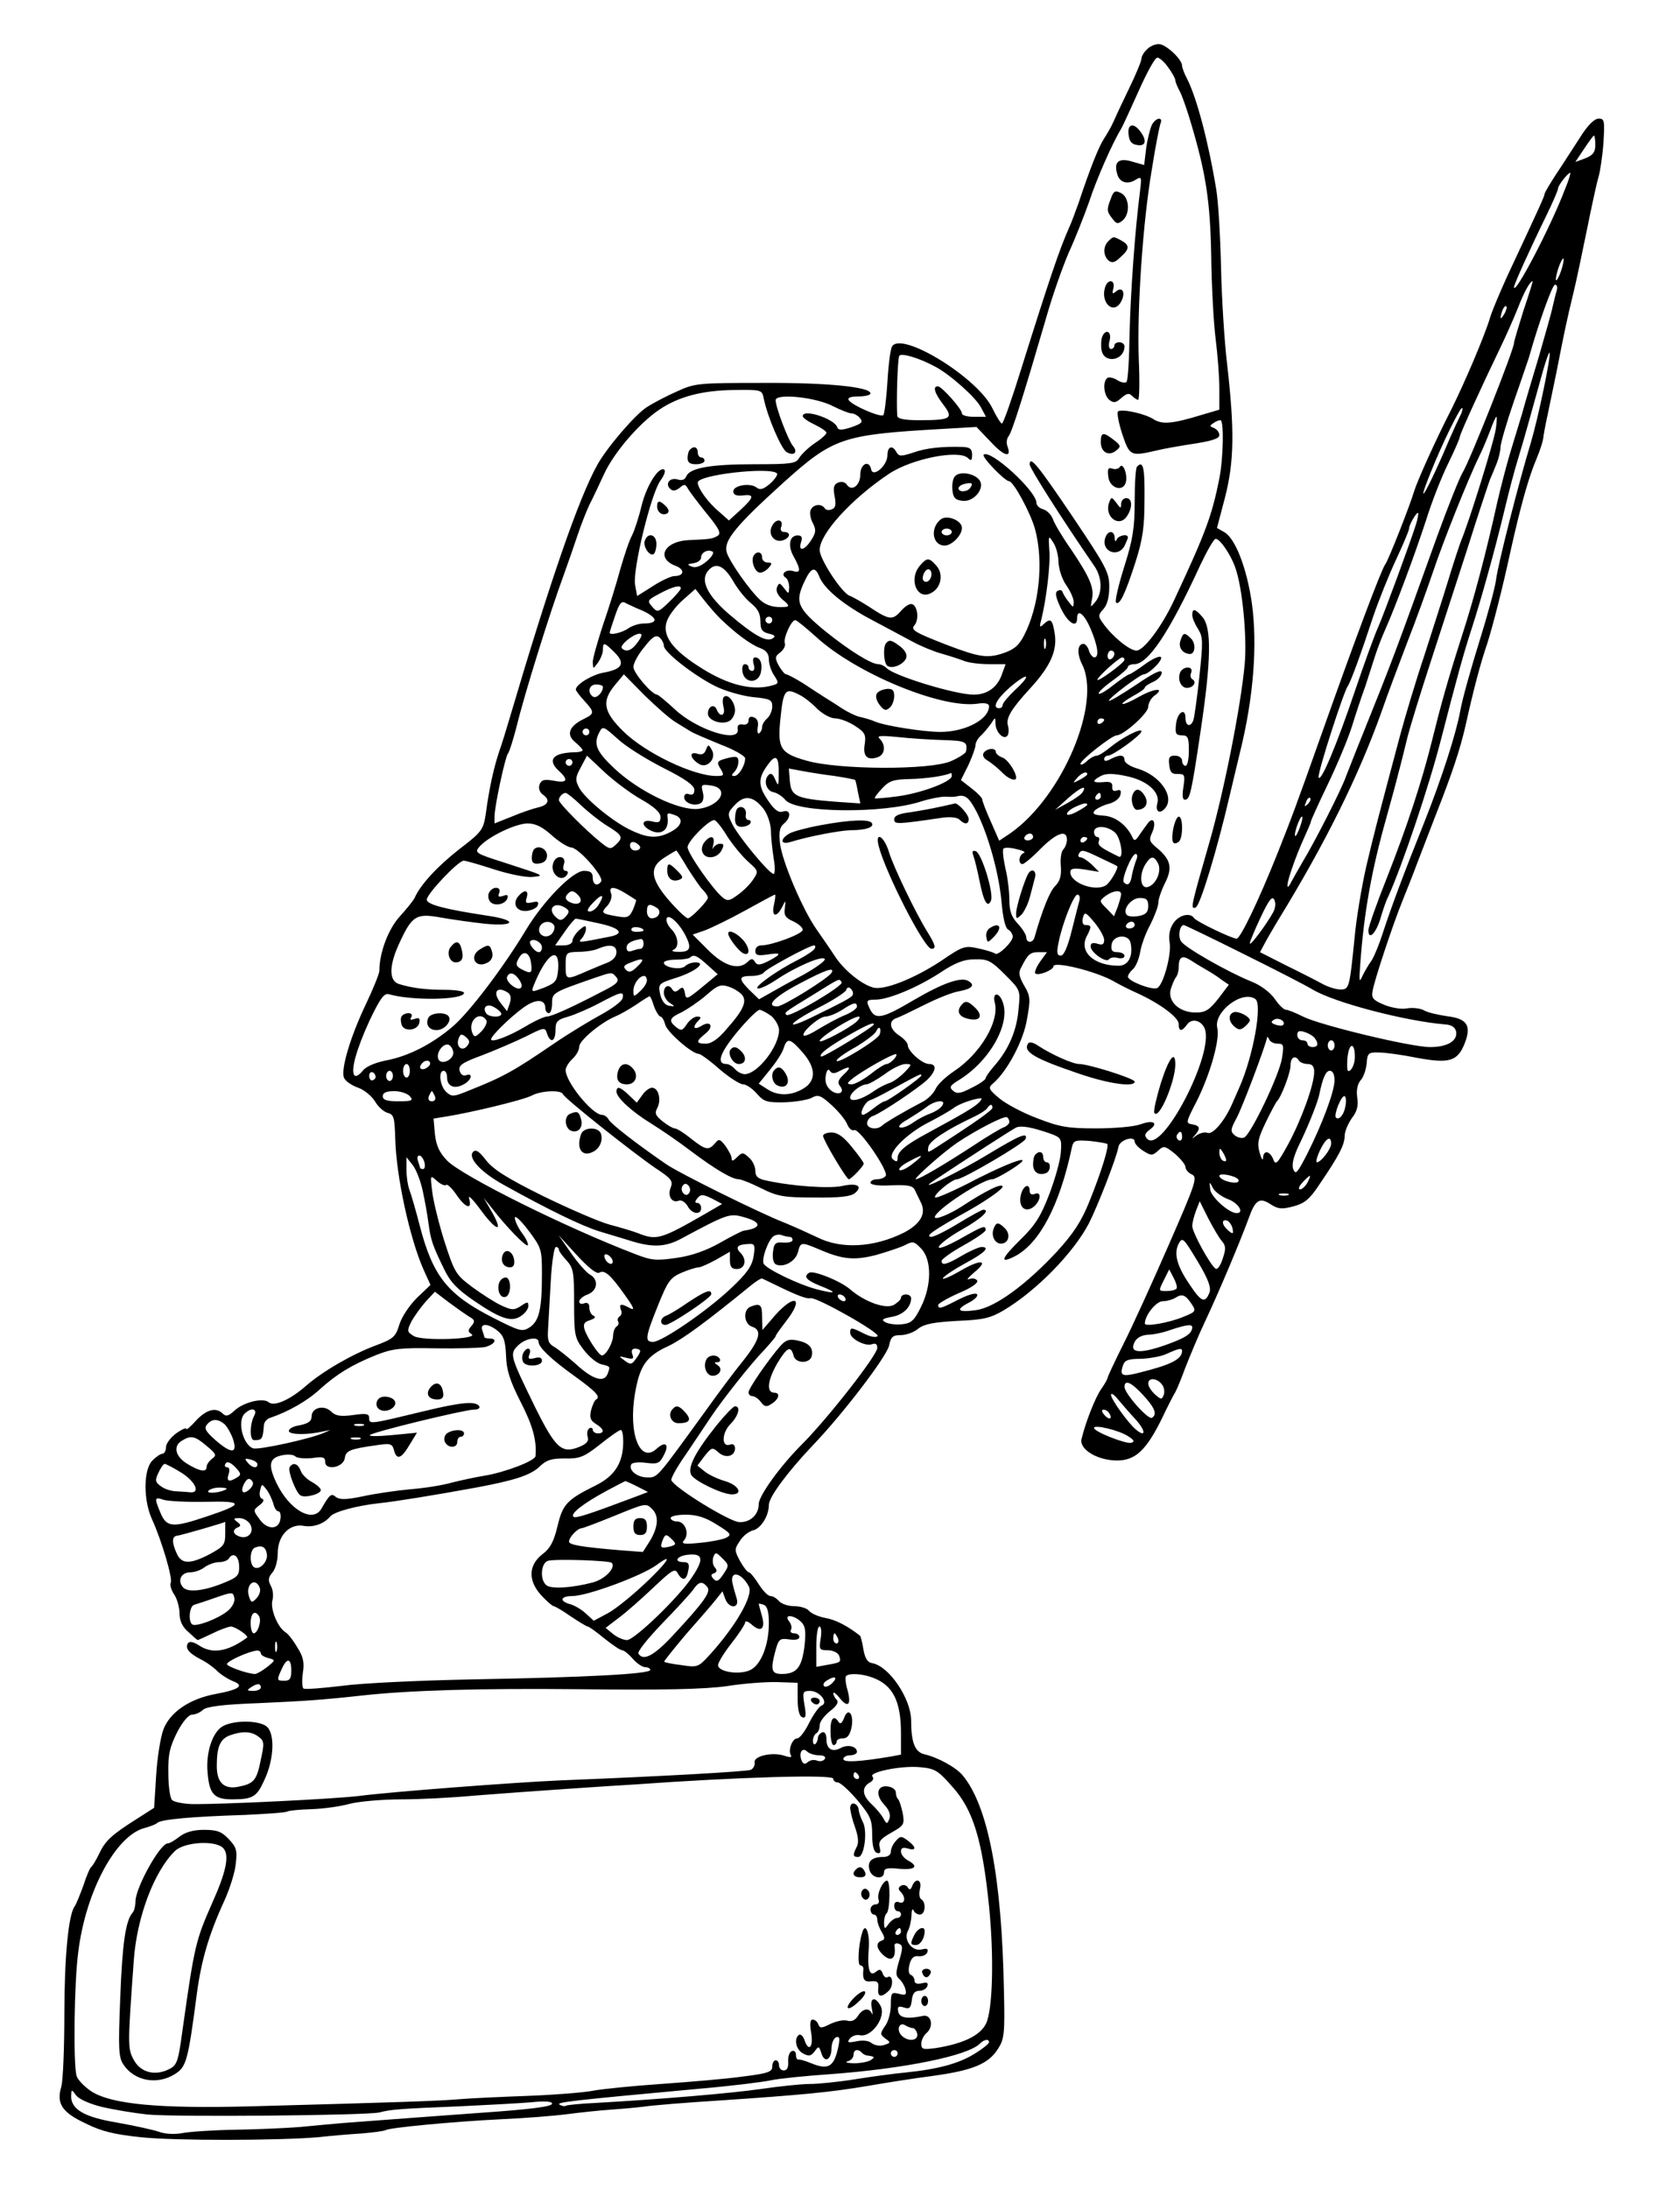 <svg xmlns="http://www.w3.org/2000/svg" version="1.0" width="661.333" height="861.333" viewBox="0 0 496 646"><path d="M338.6 14.6c-.9.8-1.6 2.1-1.6 2.7 0 .7-1.6 4.6-3.6 8.7s-4.1 8.6-4.7 10c-.6 1.4-1.9 3.6-2.8 5-1.5 2.3-4 8.5-7.5 19-.9 2.5-2.1 5.8-2.9 7.5-2.7 6.1-5.8 15.2-14.1 41.7-2.7 8.7-5.2 15.8-5.6 15.8-.3 0-1.6-2-2.8-4.5-4.3-9-26.7-22.8-29.6-18.3-.5.7-1.1 5.4-1.4 10.5-.3 5.1-.9 9.5-1.2 9.8-.8.8-9.3-2.9-10.2-4.4-.5-.7.5-1.1 2.8-1.1 2 0 3.6-.4 3.6-.9 0-1.9-12.7-3.2-31.7-3.1-19.2 0-20.2.1-25.4 2.5-3 1.3-7 3.4-9 4.7-3.3 2.1-11.6 11.7-14.5 16.9-5.5 9.8-14 34.4-26.1 75.4-.8 2.7-2.1 7-3 9.5-1.6 4.9-2.9 10.8-3.9 18.3-.7 4.5-1.1 5.2-7.8 10.3-6.5 5.1-11.5 10.5-13.2 14.4-.4.8-2.4 3.3-4.5 5.6-3.3 3.7-5.9 10.6-5.9 15.9 0 .8-1.8 5.3-4.1 10.1-4.5 9.5-7.2 18.7-6.4 21.3.3 1 2.1 2.3 4 3 1.9.6 4.2 2.5 5.2 4.1.9 1.6 2.6 3.1 3.7 3.4 1.9.5 2.1 1.3 2.3 7.8.3 11.1 4.3 29.4 8.4 38.6l2 4.4-4 3.8c-2.2 2.2-4.5 5.6-5.2 7.9-1.1 3.6-1.7 4.2-7.1 6.2-6.9 2.6-15.6 7.6-20.6 12-4.6 4-9.3 6.1-10.9 4.7-1.7-1.4-7.4 0-10.1 2.5-1.7 1.6-2.5 1.8-3.4.9-2-2-4.8-1.3-7.9 2-1.6 1.8-2.9 2.9-2.9 2.5 0-.5-1.3.1-3 1.3-1.6 1.2-3 3-3 4.1 0 1-.5 1.9-1 1.9-.6 0-1.9.9-3 2-2.7 2.7-2.7 11.8-.1 17.4 2.8 6.1 6.2 17.6 5.5 18.7-.3.5.1 2.1 1 3.4.9 1.3 1.6 3.9 1.6 5.6 0 2.1.8 4 2.6 5.5 1.4 1.3 2.6 2.4 2.8 2.4.1 0 2.1-.9 4.4-2 2.2-1.1 4.7-2 5.4-2 1.4.1 5.4 2.8 4.7 3.3-5.6 4.1-10.2 4.9-14.1 2.3-1.7-1.1-2.8-1.3-3.3-.7-.9 1.5.2 2.9 3.6 4.7 1.7.8 3.9 2.4 5 3.5s3.2 2.4 4.6 3c3.6 1.3 2 2.5-5 3.8-7.7 1.4-13.6 5.4-15.5 10.6-.8 2.2-1.8 8.3-2.1 13.5l-.6 9.5-5 3.2c-7.6 4.8-9.4 6.5-11.2 10.3-.9 1.9-2 3.7-2.4 4-.4.3-1.4 2.7-2.3 5.5-1 2.7-2.1 5.4-2.5 6-1.9 2.3-3.1 15.2-3.1 32.1 0 9.8-.4 19.4-.9 21.2-1.5 5 .2 7.6 7.3 10.9 4.6 2.3 8.5 3.2 16.1 4 10.2 1.1 40.9 1 52.5 0 3.6-.4 9.3-.9 12.8-1.1 3.5-.3 6.6-.7 7.1-1 1.1-.7 19.8-2.5 34.1-3.2 6.9-.3 15.7-1 19.5-1.5 3.9-.5 9.5-1.1 12.5-1.3 3-.2 7.5-.6 10-.9 2.5-.4 12.4-1.2 22-1.8 25.3-1.7 33.3-2.5 44-4.3 5.2-.9 14-2.3 19.5-3 11.6-1.6 16.3-3.5 19.1-7.9 1.9-2.9 2.1-4.5 1.8-17.2-.6-33.4-4.7-54.6-12.2-63.6-1.9-2.3-7.3-5.3-11.3-6.2-2.8-.7-3.9-3.5-3.9-10.1-.1-6.4-6.5-15.9-11.5-16.8-1.4-.2-2.1-1.4-2.6-4.1-.3-2-.8-3.9-1-4-3.7-2.9-7.2-4.7-10.1-5.2-2.1-.4-4.2-1.3-4.9-2.1-.6-.8-2.6-1.4-4.4-1.4-1.8 0-3.8-.7-4.5-1.5-.7-.8-1.8-1.5-2.5-1.5-.8 0-2.3-1.6-3.5-3.5-1.2-1.9-2.5-3.5-2.9-3.5-.4 0-1.6-1.5-2.6-3.3-1.7-3.2-1.7-3.5-.1-5.9.9-1.5 2.7-2.9 4-3.2 2.3-.6 4.6-4.3 4.6-7.5 0-2.3 5.6-9.8 13-17.6 9.1-9.5 21.7-26.1 22.5-29.4.5-2.6 1.1-3.1 3.4-3.1 1.6 0 3.9-.8 5.2-1.9 1.8-1.4 4.6-1.9 11.5-2.3 7.6-.3 9.8-.8 13.7-3.1 9.6-5.7 20.6-16.9 25.2-25.7 2.6-5.1 8.2-19.5 8.7-22.5.3-2.1 4.8-3.5 4.8-1.6 0 .6 1.1 1.8 2.5 2.7 2.4 1.5 2.7 1.5 4.4 0 1.7-1.6 2-1.5 5 .9 1.7 1.5 3.1 3.2 3.1 3.9 0 .7.8 1.7 1.9 2.2 1.7.8 1.2 2.4-6.9 20.9-4.8 11-10.8 24.2-13.4 29.3-2.5 5-4.6 9.5-4.6 9.8 0 .3-.8 1.8-1.8 3.2-1.8 2.5-4.7 9.9-5.9 14.9-.7 3 4.7 6.3 10.5 6.3 5.4 0 8.6-3 13.2-12.3 1.6-3.4 3.4-6.9 3.9-7.7.5-.8 1.9-4.2 3.1-7.5 1.3-3.3 3.9-9.6 6-14 4.3-9.2 10-22.8 12.6-29.8 2-5.7 3.3-6.5 6.7-4.2 2.1 1.3 3.2 1.4 6.6.5 3.3-.9 4.8-2.1 7.8-6.7 5.6-8.2 7.3-11.5 7.3-14.1 0-1.3 1-3.6 2.1-5.2 1.6-2 2-3.8 1.6-6.2-.3-2.1.1-3.9 1-5 .9-.9 1.6-3.2 1.8-5 .2-3 .5-3.3 3.6-3.2 1.9 0 7 .7 11.4 1.6 9.4 1.7 11.8 1 13.9-4.2 2.1-5.3.8-7.4-5.1-8.1-2.7-.4-5.9-1.1-7-1.8-1.2-.6-3.4-.8-5-.5-1.6.3-4.5-.2-6.7-1.1-3.3-1.4-3.8-2-3.3-4.3.5-3 5.9-19.3 8.7-26.2 1-2.5 3.1-7.7 4.5-11.5 1.5-3.9 3.8-9.9 5.2-13.5 5.2-13.2 7.3-19.7 8.9-26.5 2.4-10.8 4.4-18.5 6.5-24.6 1.6-5.1 4.4-15.8 6.9-27.4 3-13.4 5.3-21.7 7.8-27.5.8-1.9 1.6-4.4 1.8-5.5.1-1.1.7-4.3 1.3-7 .6-2.8 1.8-8.6 2.7-13 2.2-11.3 3-15.1 4.8-22.5.9-3.6 2.7-12.2 4.1-19.1 1.4-6.9 2.9-13.9 3.4-15.5.5-1.6 1.2-6.2 1.5-10.2.4-6.6.3-7.2-1.4-7.2-1.3 0-3.3 2-5.6 5.7-2.1 3.2-5.2 8.1-7.1 10.9-1.8 2.8-3.3 5.3-3.3 5.7 0 .6-1.6 4.1-11 24.2-2 4.4-4.3 9.8-5 12-1.6 5.5-7.7 19.7-11.6 27.5-4.7 9.2-10 21-10.9 24-1.1 3.8-7.6 20.4-8.5 21.5-1.2 1.6-9 22.4-18.6 49.5-8 22.6-9.1 25.4-13.3 36-5.6 14-10.9 25-12 25-1.4 0-12-5.1-12.6-6.1-1.1-1.7-4.5-.9-6.1 1.6-1.1 1.6-1.4 3.6-1.1 5.5.7 3.5-1.9 12.9-3.7 13.6-1.7.6-8.6-2.1-8.6-3.4 0-.5.7-1.5 1.5-2.2.8-.7 1.7-2.8 2.1-4.9.3-2 1.6-5.7 3-8.2 1.3-2.6 2.4-5.5 2.4-6.6 0-1 .9-3.6 1.9-5.6 2.3-4.5 1.8-6.9-2-10.2-2.6-2.1-2.8-2.6-1.7-4.9 1.3-3 .2-4.9-1.5-2.4-.7.9-1.8 2.5-2.5 3.5-.9 1.4-1.4 1.5-1.8.5-1.7-3.7-5.1-6.3-8.6-6.5-2.8-.2-3.4-.5-2.6-1.5.6-.6 2.5-1.6 4.2-2 1.8-.5 3.2-1.6 3.4-2.7.3-1.2 0-1.6-1.1-1.2-.9.3-1.4 0-1.3-1.1.1-1.3-.6-1.6-2.6-1.4-3.3.3-3.6-.3-.8-1.8 1.5-.8 3.6-.8 7.4 0 6.1 1.2 10.2 4.7 9.3 8-.7 2.5.7 3.4 2.3 1.5 2.9-3.4-1.5-9.7-8.2-11.7-2.1-.6-3.8-1.7-3.8-2.5 0-1.6-1.4-1.7-4.1-.3-1.3.7-1.9.7-1.9 0 0-.5.5-1 1.1-1 1.5 0 9.9-6.1 9.9-7.2 0-1.1-5.8 1.9-9.3 4.8-1.6 1.3-3.3 2.4-3.9 2.4-.6 0-2 .7-3 1.7-1 .9-1.8 1.2-1.8.7 0-1.1 9.3-8.4 10.7-8.4 2 0 9.3-6.5 9.3-8.4 0-1 .8-2.5 1.7-3.2 3.5-2.5.4-2.4-4.2.1-2.6 1.5-4.9 2.5-5.1 2.2-.2-.2 1.2-1.2 3.1-2.3 1.9-1 3.5-2.1 3.5-2.5 0-.3 1.1-1.1 2.5-1.7 1.4-.6 2.5-1.9 2.5-2.7 0-1.1-2.3 0-7.6 3.6-4.2 2.8-7.7 4.9-8 4.7-.4-.5 9.2-7.8 10.3-7.8 1.5-.1 5.5-4 5.1-5-.2-.6-2.2.2-4.6 1.9-2.3 1.7-4.5 3.1-4.8 3.1-.3 0-2.4 1.4-4.6 3.1-2.1 1.7-4.1 2.9-4.4 2.6-.3-.3 1.5-2 4-3.8 2.5-1.8 4.6-3.6 4.6-4.1 0-.4.9-.8 1.9-.8 4.1 0 10.4-9.5 19.5-29.3 2-4.2 4-7.7 4.5-7.7 1.3 0 4.5 4.7 5.8 8.5 2.1 5.7 3.5 20.5 2.8 28.3-1.1 12.5-6.3 38.7-10.7 53.7-5.2 18.1-5.4 18.9-3.8 18.3 1.3-.4 6.3-16.9 10-32.8 1.1-4.7 2.5-10.5 3.1-13 4-16.1 5.2-31.7 3.5-44-1.5-10.4-4.9-19.2-8.2-21l-2.1-1.2 2.4-9.1c2.7-10.6 2.8-19.9.6-39.2-.8-6.6-1.6-19.4-1.8-28.5-.2-9.1-.8-19.4-1.4-23-2.3-14.1-5.8-27.2-8.6-32.7-.8-1.5-1.5-3.3-1.5-3.9 0-1.9-4.8-6.4-6.9-6.4-1.1 0-2.7.7-3.5 1.6zm6.3 5.3c1.2 1.6 2.1 3.3 2.1 3.8 0 .4.6 2 1.4 3.4.7 1.4 2.2 5.7 3.3 9.5 4.3 14.5 5.6 22.7 5.9 38.9.1 8.8.7 19.8 1.3 24.5.6 4.7 1.1 11.3 1.1 14.7v6.2l-5.1 1.5c-8.8 2.7-11.7 2.9-14.2 1.4-2.5-1.7-9.3-3.2-10.6-2.4-.4.3.1 3.2 1.2 6.6 2.2 6.6 2.5 6.7 9.9 5 2.4-.6 7.6-1.5 11.6-2.1 5.1-.8 7.2-1.5 7.2-2.5 0-.8-.7-1.7-1.6-2.1-1.3-.5-1.3-.7-.2-1.4.7-.5 1.6-.9 2.1-.9 1.1 0 .9 11.1-.3 17.2-2.2 11-4 15.9-13.3 35.8-3.6 7.8-9 15-11.2 15-2.1-.1-7-4.1-9.8-8-1.6-2.2-1.5-2.5.1-4.3 1.1-1.2 1.7-3.5 1.7-6.6 0-4.2-1-6-10.8-20.6-10.4-15.4-12.7-18.2-12.7-15.4 0 1 9.2 15.6 19.2 30.1 2.2 3.3 2.3 7.8.2 10.4-1.5 1.8-1.5 1.8-1-.8.7-3.3-.6-6.4-6.2-14.7-2.4-3.4-4.8-7.4-5.3-8.8-.5-1.4-1.8-2.7-2.9-3-1.1-.3-2-1.1-2-1.9 0-3.5-13.7-16-15.6-14.2-.6.7 6.3 7.8 7.5 7.8 1.3 0 6.4 9.4 7.7 14.2 2.6 9.7 1.2 22.8-3.3 31.4-1.5 2.9-2.9 4.1-6.2 5.2-4.6 1.5-6.9 1.2-16.6-2.5-9.5-3.7-10.7-4.4-9.5-5.8 1.4-1.7.9-5.7-.7-6.2-.7-.3-2.2.7-3.4 2.1-2.4 2.7-3.4 2.6-9.4-1.4-2.2-1.4-4.8-2.9-5.7-3.2-2.4-1-8.8-10.8-8.8-13.5 0-4.8 9.4-15.1 20.5-22.5 6.8-4.5 20.7-7.2 23.3-4.6.9.9 1.2.7 1.2-1s-.6-2.2-2.7-2.3c-6-.2-11 .3-14.8 1.7-3.4 1.1-4.1 1.1-4.8-.1-1.2-2.3-2.7-1.8-2.7.9 0 3-4.3 6.7-4.8 4.1-.6-2.9-3.2-1.6-3.2 1.5 0 3.3-2.6 5.2-4 3-.5-.7-1.5-1-2.5-.6-1.3.5-1.6 1.4-1.1 4 .5 2.5.3 3.5-.8 3.9-.9.4-1.8.2-2.1-.3-1-1.5-3.5-1.2-4.2.6-.3.8 0 2.6.7 3.8 1 2 .9 2.8-.5 5-2 3.1-3.9 3.5-3 .6.5-1.4.2-2-1-2-2.4 0-3 3-1.2 6.2 2.2 3.9 2.1 5.1-.2 4.3-2.1-.6-3.8 1-2.1 2 .5.3 1 1.6 1 2.8-.1 2.1-.1 2.1-1.5.3-1.3-1.7-1.5-1.7-2.1-.3-.4 1.1.2 2.4 1.7 3.7 1.8 1.4 2 2 .9 2.1-3.1.3-5.6-.3-7.4-1.9-3.1-2.7-9.5-11.8-10.1-14.4-.8-3.3 2.8-7.7 16.6-20.2 15-13.5 17.5-14.3 46.8-16l10.4-.6 4.3 4.5c4 4.3 6.2 4.7 4.8 1.1-.3-.9-.2-2.2.4-2.9 1-1.2 4.6-12.7 11.3-35.7 1.8-6.3 4.8-14.7 6.5-18.6 1.8-3.9 4.4-10.5 5.9-14.7 2.2-6.8 7-17.6 9.5-21.7.5-.8 2.8-5.9 5.2-11.2 2.4-5.4 4.8-9.8 5.5-9.8.6 0 2.1 1.3 3.2 2.9zM471 42.8c0 2.1-.7 3-2.9 3.9l-3 1.1 2.6-3.9c1.4-2.1 2.7-3.9 2.9-3.9.2 0 .4 1.3.4 2.8zm-9.1 13.4C457.8 67 447 87.6 447 84.7c0-.8 4.7-11.2 9.6-21.2 1.9-3.9 3.4-7.4 3.4-7.9 0-.9 2.9-4.6 3.6-4.6.2 0-.5 2.4-1.7 5.2zm-1 23.7c-.6 1.8-1.3 3-1.5 2.8-.2-.2.1-1.8.7-3.6s1.3-3 1.5-2.8c.2.2-.1 1.8-.7 3.6zm-11.1 11.7c-1.5 4.8-2.8 9.1-2.8 9.6 0 1.9-12.9 34.5-15.2 38.3-1 1.7-4.3 10-7.4 18.5-12.7 35.3-13.3 36.9-22.4 59.5-1.8 4.4-3.8 9.6-4.6 11.6-1.4 4-9.2 19.3-12.9 25.4-1.3 2.2-2.8 4.9-3.4 6-.5 1.1-1 1.5-1 .9-.1-1.5 2.5-8.8 4.9-14.1 1.1-2.4 2-4.5 2-4.8 0-.3 2.2-5.2 4.9-10.8 2.7-5.6 6-13.4 7.2-17.2 1.2-3.9 3-9.3 4-12 .9-2.8 2.2-6.8 2.9-9 .7-2.2 2.1-5.8 3.1-8 3-6.8 8.5-21.5 11.9-31.9 1.7-5.5 4.7-13.1 6.6-16.9 1.9-3.9 3.4-7.4 3.4-7.8 0-.8 6.4-14.8 12-26.4 1.6-3.3 3.9-8.5 5.1-11.5 1.8-4.7 3.6-8 4.4-8 .1 0-1.1 3.9-2.7 8.6zm9.8-5.9c-.3 1-.8 3.1-1.2 4.8-.3 1.6-2.2 8.2-4 14.5-1.9 6.3-4.2 14-5 17-.9 3-2.5 8.2-3.5 11.5-1 3.3-2.7 9.8-3.8 14.5-3.3 15-6.9 28.6-10.5 39.7-4.2 13.1-6.2 20.3-8.8 30.8-3 12.1-7.4 25.5-13.4 40.7-3 7.5-5.4 14.4-5.4 15.3 0 3.2 2.3.9 3.6-3.6.7-2.4 1.7-5.3 2.3-6.4 4.1-9.1 11.9-32.1 15.6-46.5 4.5-17.5 6.6-25.2 9-32.5 2.7-8.3 6.7-22.7 9.2-33 1.9-7.9 3.2-13 4.9-18.5 1.3-4.2 3-10.4 6.9-24.4.9-3.2 1.8-5.7 2-5.5.5.6-3.3 19-5.5 26.4-3.6 11.9-9.7 35.8-10.3 40.5-.3 2.5-2.6 10.8-5 18.5-2.4 7.7-5 16.9-5.6 20.4-1.3 7-5.6 20.1-10.3 32-6.8 17-10.1 26-12.4 33-1.3 4.1-3 8.1-3.7 8.9-.6.8-1.7 2.7-2.4 4.1-1 2.3-1.1 1.8-.7-3.4 1.1-15.2 3.3-27.6 7.8-43.5 1.3-4.7 2.9-10.5 3.5-13 .7-2.5 1.8-7.1 2.6-10.3.8-3.2 3.8-12.9 6.6-21.5s7.8-24 11.1-34.2c3.2-10.2 6.3-19.4 6.7-20.5.5-1.1 1.4-3.3 2-4.8.6-1.5 1.1-3.7 1.1-4.7 0-1.1 1.8-7.3 4-13.7 2.3-6.5 4.2-12.3 4.4-12.8 2.8-10 6.9-21.5 7.7-21.5.6 0 .8.8.5 1.7zm-15.5 7c-1.2 2-1.4 1.4-.5-1.2.4-.9.9-1.4 1.1-1.1.3.2 0 1.3-.6 2.3zm-168 15.5c4.4 2.3 12 9.1 13.5 12l1.5 2.8h-3.6c-1.9 0-3.5-.4-3.5-1 0-1.3-6-8-7.1-8-1.6 0-1 2 1.6 5.4 3.1 4.1 2.3 4.6-7.1 4.6-4.4 0-6.4-.4-6.5-1.3-.3-4.3.1-16.9.6-17.7.6-.9 5.8.6 10.6 3.2zm-50.6 9.5c1.2 5.6 5.1 14.6 6.7 15.7 2.2 1.3 3.5.1 1.9-1.8-1.4-1.7-5.1-11.4-5.1-13.5 0-2.1 11.9-.9 17 1.8 2.2 1.1 4.7 2.1 5.4 2.1.7 0 1.9.6 2.5 1.4 1 1.2.5 1.6-2.6 2.7-2.8.9-3.8.9-4.1 0-.8-2.5-10.2-5.6-10.2-3.3 0 .5 1.6 1.6 3.5 2.5 1.9.9 3.5 2 3.5 2.4 0 .5-1.6 1.9-3.6 3.2-1.9 1.3-3.9 3.3-4.5 4.3-.9 1.6-2.4 1.8-13.2 1.8-13 0-19.1 1.1-20.1 3.6-.4 1-1.3 1.3-2.5.9-2.3-.7-3.8 1.2-2.3 2.7.8.8 1.6.7 2.8-.2 1.4-1.2 1.7-1.2 2.5.2.5.9 3 4.2 5.5 7.3 3.7 4.5 4.4 5.9 3.3 6.6-1.5.9-1.9 1-8.7 1.3-7.2.4-9.6 5.4-3.7 7.6 2.8 1.1 2.5 3-.4 3-.9 0-3.8 1.3-6.4 3l-4.6 2.9-.6-3.3c-.8-4.3 4.7-27 7.5-30.8 1.1-1.5 1.6-2.9 1.1-3.2-1.6-1-5.2 4.6-6.7 10.7-.8 3.4-2.1 7.3-2.8 8.7-.8 1.4-2.3 5.9-3.5 10.1-1.1 4.1-3.4 11.5-5.1 16.4-1.6 4.9-3 9.8-3 10.9.1 2.1.1 2.1 1.5.2.8-1.1 1.5-2.8 1.5-3.8 0-2.4.4-2.3 3.5.8 3.2 3.2 2.2 4.9-3.3 5.9-3.4.6-8.2 3.5-8.2 5 0 .3 1.1 1.8 2.5 3.3 3.1 3.4 3.1 3.8-.2 5.4-4.3 2.1-5.2 4.6-2.5 6.8 1.2 1 2.2 2.1 2.2 2.4 0 .3-1 .6-2.2.6-6.5.1-8.4 2.2-4.8 5.5 3 2.7 2.4 3.7-1.5 2.9-2.8-.5-3.6-.3-4.2 1.1-.4 1.2 0 2.3 1.1 3.1 2.1 1.5 1.5 3-1.6 3.7-1.3.3-4.7 1.4-7.5 2.6L146 243v-2c0-3.1 3.1-17.3 3.9-18.5.5-.6 1.6-4.2 2.6-8 2.4-9.9 9.9-33.9 14-45 1.2-3.3 3-8.5 4-11.5s2.6-7.1 3.5-9c1-1.9 2.9-6 4.3-9 2.8-6.2 10.2-14.9 16.2-19 5.7-3.9 12.7-5.8 22.2-5.9 8.2-.1 8.3-.1 8.8 2.6zm205.6 5c-.5 1-1.8 3.8-2.9 6.3-6.3 15-10.9 23.1-5.8 10.4 3.3-8.3 8.8-19.5 9.3-19 .2.2 0 1.2-.6 2.3zm10.5 4c-.6 3.9-7.9 27.4-10.2 32.8-.6 1.6-2.4 7-3.9 12-1.5 4.9-4.7 14.8-7 22-2.4 7.1-5.5 17.5-7 23-6.8 25.5-7.9 29.7-10.2 39.5-1.3 5.8-2.9 15.2-3.4 21-1.5 14.8-1.6 15-4.2 15-1.2 0-3.5-.7-5.2-1.6-1.6-.9-6.5-3.4-10.8-5.5L372 281l1.5-2.8c.8-1.5 2.5-4.4 3.7-6.4 14.2-23.1 24-43 30.7-61.8 1.6-4.7 5.1-13.9 7.6-20.5 2.6-6.6 5.9-15.8 7.5-20.5 3-9 10.5-27.8 13.8-34.5 1.1-2.2 2.5-5.7 3.3-7.8.7-2 1.5-3.7 1.7-3.7.2 0 .1 1.7-.2 3.7zm-212.2 13c.3.4-.6 1.7-2 3-2 1.7-3 2-4 1.2-1.8-1.5-6.9-.7-6.9 1.1 0 1 .8 1.4 2.8 1.2 3.5-.4 3.4.5-.7 4.3l-3.4 3.1-2.8-2.5c-3.3-2.7-6.4-7-6.4-8.7 0-2.3 21.4-4.7 23.4-2.7zm188.7 14.9c-1.8 5.7-9.1 25.5-11.1 30.2-1.2 2.6-4.3 11.2-7 19.2-5.2 15.4-10.1 27.2-10.7 25.4-.4-1.1 7.3-25 8.6-26.9.9-1.3 4-9.8 7.5-20.5 1.6-4.7 4.6-12.2 6.7-16.7 2.1-4.5 3.9-8.7 3.9-9.3 0-1.1 2.3-5.1 2.7-4.6.1.1-.1 1.6-.6 3.2zm-105.6 11.3c.1 2.1 1.1 5.1 2.3 6.8 1.2 1.7 2.2 3.9 2.2 5-.1 1.7-.1 1.7-1.5-.1-.8-1-1.6-2.3-1.8-2.9-.2-.6-.8-.7-1.5-.3-.8.5-.5 1.9 1 5.1 2.1 4.4 4.8 6 4.8 3s2.1-1.4 4 3.1c2.1 4.9 2.6 8.4 1.1 8.4-.5 0-1.3-.9-1.6-2-.3-1.1-1.1-2-1.6-2-1.8 0-2 2.8-.5 5.9 6 11.5-5.8 39.3-21.1 50l-3.3 2.2-2.5-5.7c-1.4-3.1-2.5-6-2.5-6.5 0-.4-1.4-1.9-3.1-3.2l-3.2-2.5 2.2-4.4c1.1-2.4 2.1-5.1 2.1-5.9 0-.8.8-2.2 1.8-3 .9-.9 2.2-2.5 2.9-3.5 1.1-1.8 1.2-1.8 1.2.2.1 2.6 2.6 5 3.6 3.4.3-.5.4-1.8.1-2.8-.7-2.2.9-4.9 6.4-10.9 6.1-6.6 8.2-11.3 7.4-16.3-.7-4.3-1.2-4.7-3.3-2.8-1.1 1.1-1.3.9-.7-1.2 1.5-6 2.8-16.6 2.4-20.7-.3-4.2-.2-4.4 1.1-2.3.9 1.3 1.6 3.9 1.6 5.9zm-103.8-.3c-1.8 1.5-3.3 2.1-4.5 1.6-1.4-.6-1.4-.7.6-1 1.2-.2 2.2-.9 2.2-1.7 0-1.5 2-2.5 3.4-1.7.5.3-.3 1.6-1.7 2.8zm7.7 5.8c1.4 2.5 3.8 5.4 5.3 6.6 2 1.6 2.8 3.1 2.8 5.3 0 2.5.5 3.2 2.5 3.7 1.8.4 2.1.8 1.1 1.4-1.8 1.2-5.5-.9-12.8-7.1-6.5-5.6-8.6-10-6.3-12.8 2.2-2.7 4.7-1.7 7.4 2.9zm25.5-1.2c1.5 3.7 7.4 8.5 15.8 12.9 4.3 2.3 9.6 5.1 11.8 6.3 2.2 1.2 6 2.8 8.5 3.5 2.5.7 5.5 1.7 6.8 2.2 1.3.5 4.5.9 7.2.9h4.9l-1.1 3c-1.3 3.8-4.3 6-8.3 6-5.4 0-23.4-5.5-25.7-7.8-.7-.7-1.8-1.2-2.5-1.2-2.1 0-8.5-4-15.5-9.6-8.5-7-9.2-8.7-6.2-15 1.9-4 3.1-4.3 4.3-1.2zm-40.9 3.4c0 .4-1.5 2.2-3.4 4-3.3 3.2-3.5 3.2-5 1.5-1.6-1.8-1.5-2 2.1-3.9 3.9-2.1 6.3-2.7 6.3-1.6zm11.5 8.8c4.5 4.4 9.1 7.8 11.8 8.8 1.9.7 2.7 1.7 2.7 3.4 0 1.4.7 3.5 1.6 4.8 1.5 2.3 1.4 2.4-1.5 3.1-5.6 1.2-12.3-.5-19.8-5.2-8.9-5.5-12.1-9.9-10.3-14.3.7-1.7 2.8-4.4 4.8-6.1l3.5-3.1 2.5 3.2c1.4 1.8 3.5 4.2 4.7 5.4zm-24.5-2.9c6.1 2.4 7 4.5 2 4.5-1.4 0-3.5.7-4.6 1.5-1.7 1.2-5.4 2.1-5.4 1.2 0-.2.7-2.4 1.6-5 1.3-3.8 1.9-4.5 3.2-3.7.9.5 2.4 1.1 3.2 1.5zm40 3.5c0 .5-.4 1-1 1-.5 0-1-.5-1-1 0-.6.5-1 1-1 .6 0 1 .4 1 1zm13 5c11.7 10.7 36.6 21 47.3 19.7 2.5-.4 3.7-.1 3.7.7 0 3.9-7 7.6-14.4 7.6-4.8 0-16.3-1.8-19.1-3-1.1-.5-3.1-1.1-4.5-1.4-1.4-.3-3.8-1.5-5.5-2.6-1.6-1.1-3.9-2.5-5-3.2-1.1-.7-3.9-2.5-6.3-4.1-2.4-1.5-4.7-2.7-5.1-2.7-.4 0-1.4-1.2-2.2-2.6-1.2-2.3-1.1-2.7.5-3.9 1-.8 1.6-2 1.3-2.7-.5-1.4 1.9-6.8 3.1-6.8.4 0 3.2 2.3 6.2 5zm-52.7 1.5c-1.8 2.5-3.4 3.1-4.7 1.8-.8-.8 3.3-4.2 5.2-4.3.9 0 .8.7-.5 2.5zm7.7 1.1c0 1.8 8.8 8.7 15.2 11.9 2.8 1.4 7.7 2.8 10.9 3.2 5.3.5 5.9.8 5.9 2.8 0 1.2-.7 2.8-1.5 3.5-.8.7-1.5 1.8-1.5 2.6 0 .7-.4 1.5-.9 1.8-.4.3-.6-.5-.4-1.8.3-1.5-.1-2.5-1.1-2.9-1-.4-1.6-.1-1.6.9 0 .9-.7 1.4-1.7 1.2-1.2-.2-1.7.3-1.5 1.4.7 4.3-12.2.2-18.7-6-2.5-2.3-4.8-4.2-5.1-4.2-1.5 0-7-6.4-7-8.2 0-1 1.4-3.7 3.2-5.8 2.4-3.1 3.4-3.7 4.5-2.9.7.6 1.3 1.8 1.3 2.5zm112.7.6c-.3.7-.5.2-.5-1.2s.2-1.9.5-1.3c.2.7.2 1.9 0 2.5zm20.3 1.7c0 .6-.4 1.3-1 1.6-.5.3-1-.1-1-.9 0-.9.5-1.6 1-1.6.6 0 1 .4 1 .9zm3 1.8c0 .9-8 6.7-8 5.9 0-.8 6.3-6.5 7.3-6.6.4 0 .7.3.7.7zm-132.4 18.5c1.6 1 3.6 2.2 4.4 2.7.8.5 4.8 2.2 8.7 3.8 4 1.5 7.3 3.4 7.3 4.1 0 2.1-1.9 5.2-3.2 5.2-.9 0-.9-.3 0-1.2.7-.7 1.2-2 1.2-3 0-1.5-.5-1.7-2.7-1.2-3.7.9-3.9 1.2-2.5 3.4 1.1 1.8.9 2-1.3 2-6.8 0-21-6.8-27.5-13.2-5.9-5.8-6.4-8.9-2.4-13.7l2.6-3.1 6.2 6.3c3.5 3.4 7.6 7 9.2 7.9zm100.1-9.6c-2 1.9-3.7 3.9-3.7 4.5 0 .5-.4.9-1 .9-2.2 0-.8-2.7 3.2-6.2 5.4-4.6 6.6-3.9 1.5.8zm-121.7-.9c0 1.7-1.9 3.5-2.9 2.9-1.8-1.2-1.2-3.6.9-3.6 1.1 0 2 .3 2 .7zm58.3 2.5c1.2.6 3.5 2.4 5 4 1.6 1.5 3.9 2.8 5.3 2.8 1.3 0 4 1 5.8 2.2 3 1.9 3.3 2.7 2.9 5.4-.6 3.5.7 4.9 3.7 3.9 2.3-.7 2.6-3.5.8-5.4-1.1-1-.1-1.1 5.2-.6 3.6.4 9.7.8 13.5.9 6.7.2 7.2.5 6.7 3.4-.1.5-2.1 1.8-4.4 2.8-6 2.7-33.1 2.6-42.6-.1-7.8-2.2-8.7-3.6-7.8-12.3.9-8.8 1.4-9.4 5.9-7zm89.7 7.2c0 .3-.4.8-1 1.1-.5.3-1 .1-1-.4 0-.6.5-1.1 1-1.1.6 0 1 .2 1 .4zm-130.2 14.2c6.6 3.3 9.2 5.2 9.2 6.5 0 1.2-.5 1.6-1.5 1.3-.9-.4-1.5 0-1.5.9 0 1.7 3.2 2.8 4.9 1.7.7-.4 1-1.7.6-3.2-.6-2.3-.4-2.4 2.4-2 5.6.8 2.9 6-3.6 6.9-5.6.7-17.7-5.1-25-12-5.3-5-6.2-7.2-4.3-10.7.9-1.8 1.3-1.6 5.3 2 2.3 2.2 8.4 6 13.5 8.6zM174 216c0 .5-.4 1-1 1-.5 0-1-.5-1-1 0-.6.5-1 1-1 .6 0 1 .4 1 1zm15.3 19.9c3.9 2.2 5.7 3.9 5.7 5.2 0 1.6-.5 1.8-2.5 1.3-3-.7-3.4 1.1-.6 2.6 3.3 1.7 5.7 0 5.2-3.8-.2-1.4.1-1.4 2.3-.6 2.5 1 1.9 3.2-1.4 4.9-3.8 2-6.6 1.9-11.5-.4-5.3-2.4-13.7-9.3-15.5-12.6-1.2-2.3-1.2-3 .5-6.1l1.8-3.4 5.1 4.8c2.8 2.6 7.7 6.3 10.9 8.1zm40.6-7.6c0 3.7-.1 3.9-1 1.8-.7-1.7-1.3-2.1-2-1.4-1.6 1.6-.7 4.7 1.5 5.1 1.1.2 2.7 1.3 3.5 2.3 3.3 3.8 28.7 4.1 40.1.4 2.5-.8 5.7-1.4 7-1.4 1.4.1 3 .1 3.5-.1 2.5-.6 3.6.3 5.9 4.7 3.5 7 6.6 18.4 7.3 26.6.4 4.5 1.1 7.5 1.9 8 .8.4 1.4 1.4 1.4 2.1 0 1.6-4.4 5.8-5.2 5-.4-.3-2.5-1-4.9-1.5-4-.9-4.5-.8-11.1 3.7-7.9 5.2-16.9 8.8-20.1 7.8-3.5-1-8.6-5.2-11.2-9.2-1.3-2-3.8-5.6-5.4-7.9-4.1-5.8-10.1-19.9-10.8-25.3-.4-3.5-.1-4.9 1.1-5.9 2.3-1.9 2.1-4.4-.3-3.6-1.3.4-2.5-.5-4.5-3.5-2.9-4.3-2.8-6.5.3-10.6 2.2-3 3.1-2.1 3 2.9zM169 225c0 .5-.4 1-1 1-.5 0-1-.5-1-1 0-.6.5-1 1-1 .6 0 1 .4 1 1zm77.4 4c3.2.5 5.9 1 6.1 1.2.1.2.5 1.8.8 3.6l.7 3.3-7.3-.5c-11.6-.9-13.1-1.6-13.5-6l-.3-3.8 3.8.7c2.1.4 6.4 1.1 9.7 1.5zm34.6 0c0 1.7-9.1 5.1-16 6-3.6.5-6.6.7-6.7.6-.2-.2.8-1.5 2.1-2.9 2.1-2.3 3.4-2.7 8.3-2.8 4.6-.1 10.3-.9 12.1-1.8.1 0 .2.4.2.9zm40-.5c0 .2-1 1-2.2 1.6-2.1 1.1-2.2 1.1-.9-.4 1.3-1.6 3.1-2.3 3.1-1.2zm-1.4 5.3c-.3.6-2.3 2-4.3 3.1l-3.8 2.1 3.9-3.5c3.6-3.2 5.7-4 4.2-1.7zm-148.1 3.8c2.1 2 5.5 4.7 7.6 6 4.7 2.9 5 3.5 2.8 5.6-1.6 1.5-1.9 1.5-4.4-.5-4.3-3.4-12.5-11.6-12.5-12.6 0-.9 1.1-2.1 2-2.1.4 0 2.4 1.6 4.5 3.6zM325 235c0 .5-.5 1-1.1 1-.5 0-.7-.5-.4-1 .3-.6.8-1 1.1-1 .2 0 .4.4.4 1zm-99.5 3.8c1.1 1.5 2 4.2 2.1 6.2 0 1.9.4 5.6.8 8.2.5 2.7.4 4.8 0 4.7-1.3 0-10.7-11.4-12.3-14.9-1.4-2.8-1.3-3.2.9-5.5 2.8-3 5.5-2.6 8.5 1.3zm160.6-1.5c-1 .9-1.1.8-.5-.6.3-1 .9-1.5 1.2-1.2.3.3 0 1.1-.7 1.8zm-65.1.2c0 .2-1.3 1.1-3 2-1.6.9-3 1.2-3 .7s1-1.4 2.3-2c2.5-1.2 3.7-1.4 3.7-.7zm62.8 6.6c-.6 1.6-1.2 2.8-1.4 2.6-.5-.5 1.3-5.7 2-5.7.3 0 0 1.4-.6 3.1zm-169.1 2.7c1.7 2.6 4.5 6 6.2 7.5 3 2.7 3.1 2.8 1.5 5.2-.9 1.4-3 3.5-4.6 4.6-2.4 1.8-3.1 1.9-4.5.7-2.9-2.4-10.3-13-10.3-14.8 0-1.7 6.2-8 7.9-8 .4 0 2.2 2.1 3.8 4.8zm-51.8-.3c2.1 1.9 4.7 3.5 5.7 3.6 2.2 0 9.7 8.6 8.9 10-1.1 1.6-2.5 1-2.5-1.1 0-1.5-.7-2-2.6-2-3.3 0-11.9 8.8-17.1 17.4-6.6 11-16.7 24.3-21.6 28.5-6.2 5.3-13.3 8.9-20 10.1-3.2.7-5.8 1.8-6.7 3.1-.9 1.1-1.9 1.7-2.3 1.3-1.3-1.3.5-7.7 4.4-16.2 3.1-6.5 4.3-8.2 5.7-7.8 6.9 2 22.2 1.7 22.2-.4 0-.5-2.6-.9-5.7-.9-5.5 0-9.6-.5-13.5-1.7-2.9-.9-3-5.1-.2-11.4 4-8.8 5.1-9.6 12.7-8.2 3.4.6 9.2 1.4 12.8 1.8 9.3.9 9.8-1.1.6-2.4-12.5-1.9-17.7-3.3-17.7-4.7 0-1.7 9.3-11.5 10.9-11.5.7 0 4.8 1.2 9.1 2.6 4.4 1.4 9.4 2.4 11.2 2.2 3.7-.4 3.8-.3-8.5-4.3-8.5-2.7-8.7-2.9-7-4.8 2.7-2.9 10.4-6.6 14-6.7 2.4 0 4.4 1 7.2 3.5zm166.3-.8c1.7 1.5 2.7 7.9 1.1 7.1-5.3-2.6-6.3-3.3-5.9-4.5.3-.7.1-1.3-.4-1.3-.6 0-1-.7-1-1.5 0-2 3.9-1.9 6.2.2zM305 247c0 .5-.7 1-1.6 1-.8 0-1.2-.5-.9-1 .3-.6 1-1 1.6-1 .5 0 .9.4.9 1zm10 .8c0 1-.5 2.3-1.1 2.9-.6.6-.9 2.8-.7 4.9.2 2.8-.2 4.4-1.7 5.9-1.6 1.6-3.8 7.1-6.1 15.2-.5 1.7-2.4 1.6-2.4-.1 0-.7-1.1-2.5-2.5-4-1.9-2-2.5-3.8-2.5-7.1 0-2.4-.5-6.6-1.2-9.4-.6-2.8-.9-5.4-.5-5.7.3-.3 2.1-.3 3.9.2 1.8.4 2.7.9 2.1 1.1-1.5.5-1.8 3.3-.4 3.3.4 0 2.9-2 5.3-4.5 4.7-4.7 7.8-5.8 7.8-2.7zm6-.4c0 .3-.4.8-1 1.1-.5.3-1 .1-1-.4 0-.6.5-1.1 1-1.1.6 0 1 .2 1 .4zm-132 2.7c0 .5-.7.9-1.5.9s-1.5-.7-1.5-1.5c0-.9.6-1.2 1.5-.9.8.4 1.5 1 1.5 1.5zm14 6.1c1.8 2.8 3.8 5.8 4.6 6.5.8.8 1.4 1.8 1.4 2.2 0 1-5 6.1-5.9 6.1-.4 0-2.1-1.5-3.8-3.3-7.3-7.8-8.1-11.6-3-14.7 1.7-1.1 3.3-2 3.4-2 .1 0 1.6 2.3 3.3 5.2zm121.9-3c2.5 1.2 4.7 2.2 4.9 2.4.6.4-2 4.8-3.2 5.6-3.1 2.1-10.6-.6-10.6-3.8 0-1.1.9-1.3 4.3-.8l4.2.7-2.2-2.2c-1.2-1.1-2.7-2.1-3.3-2.1-.6 0-.8-.5-.5-1 .8-1.4 1.2-1.3 6.4 1.2zm10.6.5c-.4 1-1 3-1.3 4.5-.4 2.7-1.2 3.4-2.4 2.2-.8-.8 2.3-8.4 3.5-8.4.5 0 .6.8.2 1.7zm6.4 1.1c1.2 2.3-.7 6.5-3.2 7-2.1.4-2.4-3.8-.5-6.8 1.6-2.5 2.5-2.5 3.7-.2zm-157.1 8.9c1.5.9 2.8 1.8 3 1.9.1.1-.3 1.3-.9 2.8-1.1 2.3-1.6 2.6-4.8 2-4.6-.8-4.8-1-2.7-3.2.9-1.1 1.4-2.6 1-3.6-.8-2.1.9-2.1 4.4.1zm-13.9.7c1.4 1.7 0 2.9-2.3 2-1.7-.7-2-1.6-.9-2.7 1-1.1 1.9-.8 3.2.7zm160.1-.5c0 .5-.5 2.2-1 3.7l-1.1 2.8-2.2-2.3c-2.2-2.2-2.2-2.2-.3-3.7 2.2-1.6 4.6-1.9 4.6-.5zm-154.2 3c-.7 1.2-1.9 2.1-2.7 2.1-1 0-.7-.8.9-2.5 2.7-2.9 3.7-2.7 1.8.4zm51.7.1c-.8 3.5.7 4 2.4.7 1.1-2.2 1.1-2.2.8.4-.3 2 .2 2.8 2.5 3.8 1.5.7 2.8 1.8 2.8 2.5 0 1.2-9.1 4.6-12.3 4.6-1 0-1.7.7-1.7 1.6 0 1.3.7 1.5 3.5 1.1 4.3-.7 4.4-.2.4 1.9-2.6 1.3-3.3 1.3-4 .3-.6-1.1-1.1-1.1-2.1-.1-2.6 2.6-6.9 1.4-11.7-3.4l-4.6-4.6 3.5-1.2c1.9-.7 7.3-3.3 12-5.9 4.7-2.6 8.6-4.7 8.8-4.7.2 0 .1 1.3-.3 3zm90.2-1.3c-.3 1-1.3 5.1-2.3 9-1.2 4.8-2.3 7.3-3.2 7.3-1.1 0-1.3-.8-.7-3.7 1-5.4 4.5-14.3 5.6-14.3.6 0 .8.8.6 1.7zm57.2 3.5c-1.9 3.5-6.9 10.2-6.9 9.2 0-.5 1.4-3.9 3.2-7.7 2.4-5.1 3.4-6.4 4-5.2.5.9.4 2.4-.3 3.7zm-36.9-1.8c0 1.8-.7 2.5-2.7 2.9-1.6.3-3.2.2-3.6-.3-1.5-1.4 1.2-5 3.8-5 2 0 2.5.5 2.5 2.4zm-172.1.5c1.2.8 1.3 1.2.2 2.5-1.1 1.2-1.7 1.4-2.7.5-3.1-2.5-.9-5.1 2.5-3zm27 0c1.6 1 .6 3.1-1.5 3.1-.8 0-1.4-.9-1.4-2 0-2.2.7-2.5 2.9-1.1zm132.1 9.4c0 1.4-.5 1.7-2 1.2-1.4-.4-2-.2-2 .8 0 1.8 4.7 5 5.4 3.8.4-.5 1.5-.7 2.6-.4 1.1.3 2 0 2-.6s-.9-1.1-2.1-1.1c-1.5 0-2-.5-1.7-2.3.4-2.8 5.1-3.2 5.6-.4.8 3.9-.7 6.7-3.5 6.7-7.4 0-11.9-4.2-9.4-8.8 1.4-2.7 1.4-3.2-.3-3.2-.9 0-1.2-.7-.9-2.1.5-1.9.8-1.8 3.4 1.3 1.5 1.8 2.8 4.1 2.9 5.1zm-123.5-1c1.8 3.6 1.2 4.7-2.3 4.6-1.5 0-2.1-.3-1.4-.6 1.8-.7 1.5-4-.6-6.1-1-1-1.6-2.4-1.4-3.1.5-1.6 3.7 1.2 5.7 5.2zm-26.1-3.9c6.7 1.4 8.2 3.1 3.7 4-9.6 1.9-9.6 1.9-8.3.5.6-.7 1.2-2 1.2-2.8 0-1.1-.4-1-2 .4-1.1 1-2 2.4-2 3.2 0 .7-1.1 1.3-2.6 1.3h-2.5l2.8-4c1.5-2.2 3-3.9 3.3-3.9.3 0 3.2.6 6.4 1.3zm-12.8.7c.3.6 0 1.7-.7 2.5-1.8 1.7-4.4.2-3.6-2 .7-1.8 3.3-2.1 4.3-.5zM335 273c0 .5-.7 1-1.6 1-.8 0-1.2-.5-.9-1 .3-.6 1-1 1.6-1 .5 0 .9.4.9 1zm-145 1.6c0 .2-.9.4-2.1.4-1.1 0-1.8-.4-1.4-1 .5-.8 3.5-.3 3.5.6zm177.3 7c9.5 4.7 18.6 9.4 20.2 10.4 6.5 3.9 27.3 9.3 39 10.3 2 .1 3.1.8 3.4 2.1.5 2.8-2.6 4.6-7.7 4.6-5.7 0-32.6-6.5-37.5-9-2.2-1.1-4.4-2-5-2-.7 0-2.2-1.5-3.4-3.3-1.4-1.9-4.1-4-7-5.1-7.1-2.9-19.5-10-20.6-11.8-1-1.5-.4-4.8.8-4.8.3 0 8.4 3.9 17.8 8.6zm-207.3-2c0 .8-.4 1.4-.9 1.4-1.2 0-3.2-2.6-2.5-3.3 1-.9 3.4.4 3.4 1.9zm30-1.1c0 .8-.4 1.5-.9 1.5s-1.6.3-2.5.6c-1 .4-1.6.1-1.6-.9 0-1.3 1.3-2.1 4.3-2.6.4 0 .7.6.7 1.4zm-8 2.5c0 1.3-1 2.4-2.7 3.1-1.6.6-4.1 1.7-5.8 2.4-6.4 2.8-6.5 2.8-6.5-1.5 0-3.9.1-4 3.8-4.1 2 0 4.6-.4 5.7-.9 3.5-1.5 5.5-1.1 5.5 1zm58.5-1c-.4.6-2.5 2-4.8 3.2-6.2 3.1-13.2 8.1-12 8.5.6.2 3-.9 5.4-2.5 5.8-3.9 13.7-7.3 14.4-6.2.3.5-2.5 2.5-6.2 4.6-3.8 2-8.3 4.5-10 5.5l-3.2 1.8-3-2.9c-3.2-3.3-3-4 1-4 1.5 0 3.1-.5 3.4-1 .7-1.1 13.3-7.9 14.8-8 .5 0 .5.5.2 1zm-83.7 4.3c.4 3 0 3.2-2.9 1.7-1.6-.9-1.7-1.5-.8-3.1 1.4-2.7 3.3-1.9 3.7 1.4zm150.2-.4c-1.1 1.6-1.7 3.2-1.3 3.4 1.1.7 5.3-1.1 5.3-2.1 0-1.7 12.9 1.5 18 4.5 1.4.8 4.5 2.4 7 3.5 6.7 3.1 12 7.1 12 9 0 2.3.9 2.3 2.5.1 1.4-1.9 4.2-1.2 5.2 1.3 2.8 7.4-12.6 37-17 32.5-.9-1-.8-1.5.7-2.7 2.8-2 1.1-3-2.7-1.6-1.9.7-7.7 1.2-13.1 1.2-8.3 0-10.7-.4-17.4-3-4.3-1.6-9.3-4.3-11.2-5.9-3.1-2.6-3.3-3.1-1.9-4.3 4.2-3.5 9.1-12.7 10.1-19 1.1-5.9 1-6.9-.8-9.9-1.5-2.6-1.8-3.9-.9-5.4 2-4 2.7-4.5 5.1-4.5h2.5l-2.1 2.9zm-142.2 2c-.3 3.6-.7 4.1-4 5.5-4.3 1.6-4.2 1.7-2.6-2.1 3.6-8.2 7-10 6.6-3.4zm44.1-1.1 3 2.7-4.7 3.9c-4.4 3.6-4.7 3.7-5 1.6-.3-1.6-.7-1.9-1.7-1-.9.8-1.5.8-2 0-1-1.7-2.5-1.1-2.5 1 0 1 .8 2.4 1.8 3 1.6 1 1.5 1.1-.3.8-1.2-.2-2.1-1.4-2.6-3.4-.6-3-.5-3.2 4.6-4.8 5.7-1.8 9.3-4.6 5.8-4.6-1 0-2.4.5-3 1.1-1.3 1.3-6.3.4-6.3-1 0-.5 1.6-.9 3.6-.9 1.9 0 3.8-.3 4.1-.6 1.1-1.1 2.1-.6 5.2 2.2zm147.1 1.3c1.4.8 3.5 2.1 4.6 3l2.2 1.5-3.1 4.1c-2.7 3.4-3.8 4.1-6.7 4.1-4.7 0-8.2-3.1-7.4-6.7.4-1.4 1.1-3 1.5-3.6.5-.5.9-1.9.9-3 0-3.1 1-3.7 3.4-2.2 1.2.8 3.2 2 4.6 2.8zm-167.8-.9c-1.7 1.7-2.5 1.9-3.4 1-.9-.9-.6-1.4 1.3-2.1 3.9-1.6 4.5-1.2 2.1 1.1zm108.5 2.4c4.6 4.6 4.6 4.6 4 10.3-.5 6.2-2.9 11.8-7.1 16.6-1.4 1.6-2.6 3.3-2.6 3.7 0 .4-1.8 1.7-4.1 2.8-3.2 1.7-4.4 1.9-5.5.9-1.2-1-1-1.5 1.6-3.1 9.2-5.6 15.5-16.8 13-23.2-1.1-3-3.1-2.7-2.3.3 1.4 5.5-4.2 15-12 20.2-2.4 1.6-4.9 3.9-5.5 5.3-.6 1.3-2.3 3-3.9 3.8-5 2.6-10.8 6-11.8 6.9-1.5 1.5-4.5 1-4.5-.6 0-.9.8-1.9 1.8-2.2 2.5-.9 13.2-8.1 15.9-10.6 2.7-2.6 3-4.7.6-4.7-2 0-6.3-3.8-6.3-5.6 0-.6-1.1-1.9-2.5-2.8-2.9-1.9-3.3-4.4-.7-5.2.9-.3 4.6-2.1 8.2-3.9 3.6-1.8 8.2-3.7 10.3-4 3.7-.7 4.7-1.8 2.6-3-2.1-1.3-7.5.6-15.9 5.5-9.3 5.5-11.4 6-13 3.1-1.4-2.8-1.3-3.1 1.5-3.1 3.8 0 12.4-3.6 19-7.9 4.5-3 7.1-4 10.3-4 3.8-.1 4.8.4 8.9 4.5zm-51.2-.5c-1.1 1.7-14.3 9.9-16 9.9-3.6 0-.9-2.8 6.3-6.6 7.9-4.2 10.8-5.2 9.7-3.3zm-92.1 2.2c.6.9.8 1.9.4 2.2-1 1.1-4.6-1.8-4.1-3.2.7-1.7 2.3-1.2 3.7 1zm28.6-.9c.9 1.2.2 2-4.2 4.2-9.2 4.8-15 7.4-16.4 7.4-.7 0-3.6 1.3-6.4 3-4.9 2.9-10 4.8-10 3.7 0-1 5.4-6.3 9.2-9.1 3.8-2.9 6.8-2.9 6.8-.1 0 .8.5 1.5 1 1.5.6 0 1-1.3 1-2.9 0-3.1.1-3.2 12.5-7.5 5.3-1.8 5.1-1.8 6.5-.2zm9 .9c0 .8-.9 2.2-2 3.2-1.9 1.8-2 1.7-2-.1 0-2 1.7-4.4 3.2-4.4.4 0 .8.6.8 1.3zm57.5.6c.6 1-15.4 10.5-16.3 9.6-.7-.7-.7-.7 7.8-5.9 8.4-5.2 7.7-4.9 8.5-3.7zm-29.4 3.7c1.5 1.9.4 4.5-4.6 10.1-2.4 2.9-4.5 4.3-6.1 4.3-3 0-3-.7-.1-3 2.6-2.1 1.5-4-1.3-2.2-2.2 1.3-2.7.3-.8-1.6.9-.9.8-1.2-.4-1.2-.8 0-2.2 1-3 2.2-1.3 2-1.7 2.1-3.2.9-2.3-1.9-2-2.7 1.7-4.4 1.7-.9 5-3.1 7.2-5 3.4-3 4.3-3.3 6.7-2.5 1.5.5 3.2 1.6 3.9 2.4zm32.6.1c-.5.8-2.6 1.9-12.4 6.7-8.2 3.9-6.2 1.4 2.3-3 4.2-2.1 7.9-4.5 8.2-5.2.3-.9.8-1 1.4-.4.6.6.8 1.4.5 1.9zm-101.8-.8c.9.6 1.1 1.6.6 3.2l-.8 2.3-1.8-2.3c-2.6-3.2-1.3-5.3 2-3.2zm33.9 1.7c-.2.9-3 3-6.3 4.8-3.3 1.8-9.6 5.6-14 8.6-11.7 8-14.9 9.8-25 13.8-4.6 1.9-5.1 1.9-6.7.5-1.9-1.7-2.5-6.3-.8-6.3.6 0 1 .9 1 2 0 2.6 2.2 3.5 4.9 2 2.3-1.2 2.9-3.5.7-2.7-.8.3-1.6-.2-1.9-1.3-.4-1.6.7-2.4 6.7-4.6 3.9-1.5 9.7-4 12.8-5.5 5.5-2.8 5.7-2.8 6.3-.9 1 3 2.5 2.4 2.5-1 0-2.5.5-3.1 3.8-4 2-.6 6.2-2.4 9.2-4 6.4-3.4 7.3-3.6 6.8-1.4zm9.3 2.4c.6 1.6 1.5 3 1.9 3 .4 0 1.1 1.1 1.4 2.4.6 2.2 7.9 8.6 9.9 8.6.5 0 3.3 2 6.1 4.5 2.9 2.5 6.1 4.5 7 4.5.9 0 2.7 1.2 4 2.7 2.1 2.4 3 2.7 8.2 2.6 3.1-.1 6.8-.7 8-1.3 1.9-1.1 2.7-.8 5.9 2.1 2.1 1.9 4.1 4.4 4.6 5.6.5 1.3 1.4 2.1 2.1 1.8 1.5-.6 10.2 12.1 9.3 13.5-.4.6-1.5 1-2.6 1-1 0-1.9.5-1.9 1 0 .7 2.4 1 6.1.8 4.7-.2 6.3.1 6.9 1.2.4.8 1.2 2.5 1.8 3.7 1.8 3.4 0 6.5-5 9.1-8.9 4.4-18.5 4.9-25.6 1.3-2.3-1.1-6.5-3-9.4-4.2-7.3-2.8-31.7-14.9-35.2-17.4-8.6-5.9-16.2-11.8-16.9-13.1-.4-.8-1.3-1.4-2-1.4-2.9-.1-10.7-9.7-10.7-13.2 0-.8.9-2.3 2-3.3s2-2.6 2-3.6c0-1.9 6.6-7.3 10.8-9 1.2-.5 3.9-2 6-3.4 2-1.4 3.8-2.5 4-2.5.2 0 .8 1.3 1.3 3zm177.5-2.2c2.2 1.4-.6 16.8-4.6 25.9-.6 1.3-1.5 3.5-2.2 5-2.2 5.1-5.8 9.3-7.3 8.6-.9-.3-2.3.1-3.3.8-1.4 1.1-1.5 1.1-.4-.1 1.7-2 1.5-2.8-.8-3.2-2-.3-1.9-.6 1.3-6.8 4-8 6.9-18.2 6.1-21.6-1.2-4.7 7.3-11.3 11.2-8.6zM148 299.2c0 1.2-3.8 1-4.5-.2-1.2-1.9.5-3 2.5-1.7 1.1.6 2 1.5 2 1.9zm105-2.1c0 .5-1.6 1.7-3.6 2.5s-5.4 2.7-7.6 4c-2.2 1.4-4.2 2.3-4.5 2-.9-.8 4.5-5.6 6.4-5.6 1 0 3.2-.9 4.8-1.9 3.5-2.3 4.5-2.5 4.5-1zm-25.2 2.8c1.2 1.1 2.2 2.9 2.2 4.1 0 4.8-6.3 12.9-10.1 13-.9 0-2.2-.7-2.9-1.5-.7-.8-1.8-1.5-2.5-1.5-3.1 0-2-3.2 3.1-9.4 3-3.6 6-6.6 6.7-6.6.6.1 2.2.9 3.5 1.9zm-84.2 1.2c.3.6-.3 2-1.4 3.2-1.9 1.9-2.2 1.9-2.8.4-1.3-3.5 2.3-6.6 4.2-3.6zm109.4.3c-2.1 2-11 6.7-11 5.8 0-1.1 9.5-7.1 11.5-7.2.5 0 .3.6-.5 1.4zm125.8 1.1c-.3.3-1.3.2-2.2-.1-1.4-.5-1.5-.9-.4-1.5 1.3-.8 3.6.6 2.6 1.6zm-120.8-.2c0 .7-15.1 9.9-15.6 9.5-.7-.7 2.2-2.9 8.5-6.5 5.3-3 7.1-3.7 7.1-3zm1.7 3c-.6 1.6-12.7 9-12.7 7.7 0-.5 2.5-2.3 5.6-4 3-1.8 5.8-3.9 6.1-4.7.3-.7.8-1.2 1-.9.3.3.3 1.1 0 1.9zm128.5 1.1c1.2 1.7.9 2.6-.7 2.6-.8 0-1.5-.5-1.5-1 0-.6-.7-1-1.5-1s-1.5-.7-1.5-1.6c0-1.1.6-1.4 2.3-.8 1.2.4 2.5 1.2 2.9 1.8zm-250.3 2.3c-1.5 1.8-3.4.1-2.5-2.2.5-1.4.9-1.5 2.1-.5 1.2 1 1.3 1.6.4 2.7zm239.3-.7c1.8 0 1.9.4 1.3 4.2-.7 4.9-9.3 22.8-11.2 23.5-.7.3-2 0-2.8-.7-1.3-1.1-1.2-1.7.5-4.9 1.7-3 8.8-21.9 9.1-24 0-.3.3 0 .6.6.2.7 1.4 1.3 2.5 1.3zm-140.3 2.5c4.1 4.7 4.1 8.5.2 10.8-3.6 2.1-7.4 2.2-10.6.1l-2.5-1.6 3.4-4.2c1.8-2.2 3.7-5.1 4-6.4 1-3 1.9-2.8 5.5 1.3zm157.1-2c0 .8-.4 1.5-1 1.5-.5 0-1-.7-1-1.5s.5-1.5 1-1.5c.6 0 1 .7 1 1.5zm-260.2 1.8c.5 2.3-3.6 4.3-4.4 2.2-.7-1.8 1.4-4.7 3-4.2.6.2 1.2 1.1 1.4 2zm266.2 1.6c0 1.6-.6 3.3-1.3 3.9-.9.8-1.1.1-.9-3.4.4-4.7 2.2-5.1 2.2-.5zm-136 .6c-.7.8-1.7 1.5-2.2 1.5-.6 0-2.7 1.3-4.8 3-2.1 1.6-4.6 3-5.6 3-1.6-.1-1.4-.4.8-2.1 3.3-2.4 10.9-6.7 12.2-6.8.5-.1.3.6-.4 1.4zm119.5.5c.3.5 1.5 1 2.6 1 1.3 0 1.9.7 1.9 2.3 0 3.8-3.8 14.2-7.7 21.4-3.2 5.8-3.7 6.3-4.4 4.4-1-2.5-2.9-2.8-3-.4 0 1-.5.3-1-1.5-.8-2.8-.5-4.2 1.8-9 1.5-3.1 3-5.9 3.3-6.2 1.3-1.3 4-8.4 4-10.5 0-2.5 1.4-3.3 2.5-1.5zm-256.5.9c0 .5-.7 1.1-1.5 1.5-1.5.5-2-.5-.8-1.7.9-1 2.3-.9 2.3.2zm-6 2.1c0 1.1-.4 2-1 2-.5 0-1-.9-1-2s.5-2 1-2c.6 0 1 .9 1 2zm146 .5c-1.3 1.3-3.3 2.8-4.4 3.1-1.2.4-3.2 1.4-4.6 2.4-3.5 2.5-7 3.4-7 1.9 0-1.4 3-3.8 4.8-3.9.7 0 3.1-1.4 5.4-3 2.2-1.7 5-3 6.1-3 2 0 2 .1-.3 2.5zm-19.2-.4c3.2-1.7 3.8-1.3 1.3 1-1.7 1.6-1.9 2.4-1.1 3.4 1.7 2.1-.8 3-2.9 1.1-1.2-1.1-1.6-2.5-1.3-4.2.3-1.6.7-2.1 1.2-1.4.6.9 1.3.9 2.8.1zm-136.9 1.6c0 .5-.3.9-.9 1.1-.5.2-1-.4-1-1.3 0-1.6 1.6-1.4 1.9.2zm5.1-.2c0 .8-.4 1.5-1 1.5-.5 0-1-.7-1-1.5s.5-1.5 1-1.5c.6 0 1 .7 1 1.5zm278 1.3c0 3.2-3.5 12.7-8.2 22-2.8 5.4-3.3 6-4 4.2-.5-1.4.1-3.9 2.2-8.1 2.4-5 5.1-11.8 5.5-13.9 1-4.8 1.9-7 3.1-7 .9 0 1.4 1.1 1.4 2.8zm-122-1.4c0 .6-9.9 7.6-10.8 7.6-.4 0-1.8.9-3.2 2-1.4 1.1-2.8 2-3.2 2-1.3 0 .5-3.8 2-4.3 1-.3 3.5-1.6 5.7-2.8 9.4-5.1 9.5-5.2 9.5-4.5zm-151 6.1c1.1 1.3.6 1.5-3.4 1.5-3.4 0-4.6-.4-4.6-1.5 0-1 1-1.5 3.4-1.5 1.8 0 3.9.7 4.6 1.5zm7.4 0c.3.9 0 1.5-.9 1.5s-1.2-.6-.9-1.5c.4-.8.7-1.5.9-1.5.2 0 .5.7.9 1.5zm37.8-.6c.4 1.2 20.7 17.3 27.3 21.8 4.7 3.1 5.3 3.8 4.5 5.8-1 2.5.4 4.7 2.5 3.8.8-.2 1.8.5 2.5 1.6 1.2 2.4 4 2.8 4 .6 0-.8-.5-1.5-1.1-1.5-.8 0-.8-.4 0-1.4 1-1.2 1.6-1.2 4.3.1l3 1.6-4.8 2.8c-13.4 7.7-14.5 8-20.1 5.8-1.5-.6-5.3-1.7-8.3-2.5-3-.8-11.8-4.6-19.6-8.4-10.7-5.3-14.8-7.9-16.9-10.6-2-2.6-3-3.3-3.8-2.5-1.7 1.7 2.2 6 8.9 9.7 13.3 7.4 23.2 12.2 28.4 13.8 3 .9 6.9 2.1 8.6 2.6 6.8 2.2 10.7 2.1 15.4-.4 13.4-7.2 14.4-7.6 18.3-6.5 5.7 1.5 5.8 3.3.2 4.1-.5.1-3.7 1.7-7 3.6-3.9 2.2-8.3 3.8-12.7 4.4-6.1.9-7.4.8-12.5-1.2-20.6-7.9-50.9-23-55.3-27.5-2.3-2.4-3.2-4.4-3.6-7.8l-.4-4.6 3.7-.6c7.5-1.2 22.9-4.9 25.3-6.2 2.9-1.5 8.7-1.7 9.2-.4zm231 3.6c-.4 2.5-1.9 4.2-2.8 3.3-.7-.8 1.7-6.8 2.6-6.3.4.2.5 1.6.2 3zM289 325.4c-1.5 1.4-4.1 3-15 8.9-6.7 3.6-9 5.5-9 7.5 0 1.1-.3 1.2-1.4.3-1.9-1.6 4.1-7.7 11-11.1 2.9-1.5 6-3.3 6.8-3.9 1.4-1.2 5.8-2.8 8.1-3 .5-.1.3.5-.5 1.3zm-11 1.1c-.6.8-2.2 1.7-3.3 2.1-1.2.4-3.4 1.5-5 2.6-1.5 1.1-3.3 1.8-4 1.5-.7-.2.3-1.3 2.2-2.3 1.8-1.1 4.3-2.7 5.5-3.6 2.7-2.2 6.4-2.5 4.6-.3zm15 .4c0 .7-4.6 4-16.4 11.6-2.8 1.8-2.8 1.8-2.5-.1.4-1.7 5.3-5 13.6-8.9 1.7-.8 3.4-1.9 3.8-2.5.8-1.2 1.5-1.3 1.5-.1zm5 4.2c0 .5-.8 1.3-1.7 1.6-1 .4-4.9 2.7-8.8 5.3-8.1 5.3-16 10-17.1 10-.9 0 8-7.9 12.1-10.7 5.3-3.6 13.9-8.1 14.8-7.6.4.2.7.9.7 1.4zm12 3.4c3.3 1.2 3.5 1.5 3.2 5.5-.1 2.3-1.7 7.9-3.4 12.4-2.5 6.5-4.1 9.1-8.5 13.4-5.8 5.7-6.3 7.3-1.6 4.9 7.2-3.8 13.1-14.9 16.7-31.8.5-2.4.9-2.5 5.3-2.2 2.7.3 5 .7 5.2.9.6.6-1.7 8.1-5.2 16.8-2.4 6-4.7 9.5-9.6 14.9-9.2 9.9-18.2 16.4-23.7 17.3-5.6.8-6.5 0-2.5-2.1 1.8-.9 2.9-2 2.6-2.5-.4-.6-2.7.1-5.5 1.5-5.4 2.8-6 2.9-6 1.6 0-.4 2.7-2 6.1-3.5 3.6-1.5 5.8-3 5.4-3.7-.4-.6-1.4-.8-2.4-.4-.9.3-.2-.5 1.4-1.9 4.7-3.8 2.2-4.2-4.1-.5-3.1 1.8-5.4 2.7-5 2.1.3-.6 3.3-2.6 6.6-4.4 5.8-3.1 7.4-4.8 4.8-4.8-.7 0-3.3 1.1-5.7 2.5-4.6 2.7-6.1 3.1-6.1 1.6 0-.5 2.9-2.6 6.5-4.6 3.6-2 6.5-4 6.5-4.5 0-1.5-.7-1.3-7.7 2.7-3.9 2.1-6.4 3.1-6.1 2.2.3-.8 3.3-3.1 6.9-5.1 5.8-3.3 8.4-5.8 6.2-5.8-.4 0-3.7 1.8-7.3 4-3.6 2.2-7.2 4-8 4-2.1-.1.3-1.8 11.6-8.1 5.2-3 9.4-6 9.4-6.7 0-1.2-4.7 1-12 5.8-3.7 2.4-8 4.1-8 3.2 0-2 14-11.2 17-11.2.6 0 2.9-1.2 5.3-2.7 7.9-5 2-3.4-9.9 2.6-6.4 3.4-12 5.8-12.3 5.5-.7-.7 4.9-5.4 6.5-5.4 1.7 0 19.8-10.6 20.2-11.9.7-2.1-1.7-1.1-11 4.5-8 4.9-21.6 11.6-16.5 8.1 10.8-7.2 23.7-15.5 24.8-16 1.6-.6 4.7 0 9.9 1.8zm39 1.1c0 .8-.5 1.2-1 .9-.6-.4-.8-1.1-.5-1.6.9-1.4 1.5-1.1 1.5.7zm44 1.9c0 1.6-3 5.5-4.2 5.5-.4 0 0-1.6.9-3.5 1.7-3.6 3.3-4.6 3.3-2zm-31 4.8c0 .5-.4.5-1 .2-.5-.3-1-1.4-1-2.3 0-1.5.2-1.5 1-.2.5.8 1 1.9 1 2.3zm-236.7.7c.3 1.1.1 2-.4 2s-.9-.2-.9-.4-.3-1.1-.6-2c-.3-.9-.2-1.6.4-1.6.5 0 1.2.9 1.5 2zm144.2.4c-1.6 1.3-3.4 2.2-3.9 1.9-.5-.3.6-1.4 2.5-2.4 4.6-2.5 5-2.3 1.4.5zm-144.7 8c.6 2.8 1.4 7.1 1.7 9.6.7 5.1 1.2 6.5 4.6 13.5 1.8 3.8 3.9 6 8.9 9.4 7.9 5.4 11.1 6.4 13.9 4.4 1.2-.8 2.1-2.1 2.1-2.9 0-1.3-.3-1.3-2.2 0-2 1.3-2.7 1.3-5.9-.2-1.9-.9-5.8-3.4-8.5-5.4-4.8-3.6-5.2-4.2-8.2-13.5-1.7-5.4-3.3-12-3.6-14.7-.6-4.9-.6-4.9 1.4-3.1 1.1 1 2.3 1.5 2.7 1.2.3-.4 1.7.9 3 2.8 2.7 4 4.8 4.7 3.8 1.2-.4-1.2.9 0 3 2.8 5.2 7.2 7.5 7.6 3.4.6l-2.1-3.6 2.4 3c4.2 5.5 10.1 11.5 10.6 11 .3-.3-.4-1.9-1.6-3.5-1.2-1.6-2.2-3.7-2.2-4.6 0-.9 1.8.8 4 3.7 3.9 5.2 4 5.6 4 13 0 10.2-.8 13.7-3.6 15.6-2.2 1.4-2.9 1.2-10.6-2.7-13.6-6.9-17.9-12.2-21.8-27-1.2-4.7-2.6-9.5-3.1-10.8-.5-1.3-.9-4-.9-6v-3.7l1.9 2.4c1 1.3 2.3 4.7 2.9 7.5zm240.8-3.3c.3.5-.1.9-1 .9-2.1 0-4.6-1.1-4.6-2 0-1 4.9 0 5.6 1.1zm20.4.9c-.6 1.1-1.6 2-2.2 2-.6 0-.3-.9.7-2s2-2 2.2-2c.2 0-.1.9-.7 2zm-182.5 3c-.5.8-1.1.8-1.7.2-.6-.6-.7-1.6-.3-2.2.5-.8 1.1-.8 1.7-.2.6.6.7 1.6.3 2.2zm159.1 1.9c3 1.1 4.9 4.1 2.5 4.1-2.3 0-7.6-4.8-7.8-7-.3-2.4-.2-2.4.8-.4.6 1.1 2.6 2.6 4.5 3.3zm17.7-1.2c-.7.2-1.9.2-2.5 0-.7-.3-.2-.5 1.2-.5s1.9.2 1.3.5zm-19.6 13.5c1.2 1.4 1.3 2.3.3 5.2-.6 2-1.6 3.4-2.1 3-1.5-.9-6.9-10.7-6.9-12.6 0-.9.5-2.9 1.1-4.5l1.1-2.8 2.5 5c1.4 2.7 3.2 5.8 4 6.7zm3.2-3.6c.3 1.6.1 1.7-1.3.5-1.9-1.6-2.1-3.4-.3-2.9.6.3 1.4 1.3 1.6 2.4zM233.1 365c.5 0 .9.4.9.9 0 .6-1.2.9-2.7.8-2.4-.2-2.8.2-3.1 2.9-.2 1.9.2 3.3 1 3.6 2.3.9 5.7-1 6.4-3.7.7-3 1-3 6-.9 7.1 3.1 10.5 3.4 16.9 1.8 3.2-.9 7.1-2.2 8.6-2.9 2.4-1.3 2.8-1.2 4.9 1 3.1 3.3 3.1 10.8-.1 17.2-2 4.1-2.9 4.8-5.6 5.1-1.8.2-4-.1-4.9-.6-1.3-.7-.9-1.1 2-1.6 3.3-.6 5.6-2.9 5.6-5.5 0-.6-.7-1.1-1.5-1.1s-1.5.4-1.5 1c0 .5-1 1.4-2.1 2.1-2.5 1.3-8.6-.9-12.9-4.6-2.9-2.5-10.9-5.7-12.1-4.9-1.8 1.1-.8 2.2 3.1 3.8 5.4 2.1 5 2.6-.8 1.1-5.4-1.4-14.7-5.9-15.7-7.5-.8-1.3 1.3-7.1 2.9-8.2.6-.4 1.7-.6 2.4-.3.8.3 1.8.5 2.3.5zm-56.2 10.6c1.5-1 3.3.5 7.6 6.6 2.6 3.6 3 4.6 1.6 3.9-2.7-1.5-3.4-1.4-2.8.4.4.8.2 1.7-.4 2-.5.4-.7 1-.4 1.5.3.5.1 1.1-.5 1.5-.5.3-1 1.6-1 2.8-.1 2.1-2.1 5.7-3.3 5.7-.9 0-4.3-5.2-5.1-7.6-.5-1.7-.1-2.3 1.6-2.8 1.4-.5 1.8-.9 1.1-1.3-.7-.2-1.3-1.3-1.3-2.4 0-1.2-.5-1.6-1.5-1.3-.8.4-1.5.1-1.5-.5s1.1-1.6 2.5-2.1c3-1.1 3.3-4.5.6-5.9-1-.6-3.5-3.4-5.5-6.3l-3.7-5.3 5.4 5.9c3.4 3.7 5.8 5.6 6.6 5.2zm180.2 5.8c-1.3 3.3-2.4 2.9-5.8-2.2-3.9-5.7-4.8-9.3-3.3-12.2 1.1-2 1.4-1.7 5.5 5.1 3.2 5.3 4.1 7.8 3.6 9.3zm-134.6-10.7c-.5 3-2 5.1-6.8 9.6-7 6.6-20.3 15.7-22.9 15.7-2.5 0-2.3-1.4 1.4-10.6 2.9-7.2 3.6-8.3 7-9.8 2.1-.9 4.4-1.6 5.1-1.6.6 0 3-1.1 5.2-2.3l4-2.3v2.5c0 1.9.5 2.6 2 2.6 2.5 0 3.1-2.8 1.1-4.8-1.7-1.7-.8-2.5 2.7-2.6 1.5-.1 1.7.5 1.2 3.6zm-57.5-1.9c0 .4 1 1.8 2.3 3.2 2 2.2 2.2 3.5 2.2 12.6 0 9.5.2 10.3 2.8 13.7 1.5 2 3.9 4 5.2 4.3 2.8.7 2.7.6 1.9 2.8-1 2.7-4.3 1.8-9.2-2.7-2.6-2.3-5.6-4.7-6.7-5.3-1.6-.9-1.9-2-1.7-5 .1-2.2.5-8.5.8-14.2.3-5.6 1-10.2 1.5-10.2s.9.3.9.8zm15.8 3c.6 1.8-1.5 1.4-2.2-.4-.4-1-.1-1.4.6-1.2.6.2 1.4 1 1.6 1.6zm166.6 8.4c-.3.5-1.6.8-3 .8-2.4 0-2.4 0-.8-3.2l1.6-3.2 1.3 2.5c.7 1.3 1.1 2.7.9 3.1zm-117.4-.5c5.6 2.7 8.3 3.7 9.3 3.4 1.8-.4 20.7 10.3 19.8 11.2-.5.5-2.1.2-3.9-.7-3.8-1.9-4.2-2-4.2-.3 0 1.8 4.5 4.1 6.4 3.4 1.1-.4 1.6-.1 1.6 1.1 0 2.1-14.6 20.8-22.3 28.5-6.3 6.3-12.7 15.1-12.7 17.6 0 3.1-2.5 5.4-5.7 5.3-2.9-.1-19.3-10.2-20.1-12.4-.2-.5 1.8-4.1 4.5-7.9 2.6-3.9 5.9-8.8 7.3-10.9 3.3-4.9 11.6-15.5 15.8-19.8 1.7-1.9 3.2-3.6 3.2-3.9 0-.3 1.4-2.2 3-4.3 5.5-7 2.8-8.5-3.2-1.8l-3.7 4.3-.1-3.8c0-3.7-.5-4.2-3.4-3.1-2.3.9-2 5.1.4 5.9 3.1 1 2.4 3.8-2.7 10.2-2.7 3.3-7.5 9.8-10.8 14.4-14.8 20.4-14.3 19.9-17.4 19.9-3 0-5.7-2.2-4.7-3.9.3-.5 2.3-.7 4.4-.4 3.3.4 3.9.2 5.1-2.1 1.8-3.3.7-4.5-2-2.1-4.9 4.6-8.5-4.4-6.4-16.4 1.4-8.1 3.3-10.9 9.9-13.9 4.3-2.1 11-7 24.6-18.1 1.4-1.1 2.7-1.9 3-1.8.3.1 2.5 1.2 5 2.4zm-91.4 8.9c1.6.9 1.7 1.4.6 2.7-1.1 1.2-1.1 1.7 0 2.4 2.4 1.5-14.4 2.1-17 .6-2.1-1.3-2.1-1.5-.7-4.4.9-1.6 2.8-4.2 4.2-5.8l2.7-2.9 4.2 3.2c2.3 1.7 5 3.6 6 4.2zm110.9-5.6c.3.5.2 1-.4 1-.5 0-1.3-.5-1.6-1-.3-.6-.2-1 .4-1 .5 0 1.3.4 1.6 1zm102.3 1.8c1.4 2.1 1.3 2.3-2.4 3.8-4.3 1.8-11.4 3-11.4 2 0-2.4 3.3-6.6 5.3-6.6 1.2 0 2.9-.5 3.7-1 2-1.3 3-.9 4.8 1.8zm-204.8 8c1.7 1.4 2.2 2.9 2.4 7.2.1 4.2 1.1 7.4 4.3 13.7 3.6 7 4.8 11.4 4.4 16-.1 1.4-9 4.8-15.1 5.8-2.5.4-6.7 1.3-9.5 2-2.7.8-8.4 1.7-12.5 2-4.1.4-10.4 1.3-14 2.1-4.8 1-6.7 1-7.8.2-1.4-1.2-1.8-.9-4.3 3.4-2.5 4.4-9.5.4-13.3-7.6-2.5-5.3-2.1-7.3 1.5-8.1 1.7-.4 3.5-.3 4.1.3.5.5 2.7.7 4.9.5 3.2-.5 3.9-.3 3.9 1.1 0 2.7 5.4 1.7 5.8-1.1.3-2.2 1.5-2.7 9.3-3.8 4.1-.6 4.7-.5 5.2 1.4.8 3.1 2.2 2.6 4.6-1.5l2.2-3.6-7.3.7c-4 .4-7 .4-6.6 0 .8-.9 27.6-7.4 30.6-7.5 1.3 0 2-.4 1.7-1-1-1.6-5.4-1.2-16.1 1.4-16.2 3.9-16.4 4-16.4 2.1 0-1.3-.8-1.5-4.8-.9-3.8.5-5.2.2-6.5-1.1-2.1-2-5.7-1.1-5.7 1.5 0 1.4-1 2.1-3.5 2.6-2 .3-3.4 1.1-3.2 1.8.3 1 5.6 1.1 10.2 0l2-.4-2 .9c-3.9 1.7-19.3 5.1-20.8 4.5-3-1.1-4.7-8-2.5-10.2 2-2 4-1.5 2.8.7-1.3 2.5-1.3 7.1 0 7.1 2.4 0 2.6-.3 2.9-4.3 0-1 .9-2 1.9-2.3 5.3-1.8 10.8-4.9 14.5-8.3 5.1-4.6 9.5-7.3 16.7-10.2 4.8-1.9 7.1-2.2 17.6-2 6.6.1 13.3-.1 14.7-.4 2.9-.8 3.7-2.5 1.2-2.5-.8 0-1.5-.2-1.5-.4s-.3-1.1-.6-2c-.8-2.2 1.8-2.1 4.6.2zm205-1.1c-.1 1.9-1.9 3.1-8.1 5.3-7.5 2.6-10.6 2.3-8.9-1 .6-1.2 2.1-2 3.8-2.1 1.5 0 4.5-.6 6.7-1.4 4.8-1.6 6.5-1.8 6.5-.8zM159 396c0 1.6 3.8 5.2 10.5 10 6.5 4.7 7.9 6.2 6.5 7-.5.3-1.1 1.7-1.5 3.2-.5 2.1-.2 3 1.4 4 2.5 1.5 2.7 2.8.6 2.8-.8 0-1.5-.5-1.5-1.1 0-.5-.5-.7-1-.4-.6.4-.8 1.5-.5 2.5.4 1.3-.3 2.1-2.5 3-5.2 2.1-7 .4-13.2-12.1-7.2-14.8-7.4-15.3-4.9-17.8 2.2-2.2 6.1-2.8 6.1-1.1zm30 2.7c0 .5-.7 1.6-1.4 2.5-1.1 1.5-1.5 1.6-3.2.3-1.8-1.3-1.8-1.4.5-.8 2 .5 2.3.3 1.8-1-.4-1.1-.1-1.7.8-1.7.8 0 1.5.3 1.5.7zm160 0c-.1 2.4-3.1 4-12.3 6.3-5.3 1.4-6.2 1.1-5.2-1.9.5-1.7 1.5-2.1 5.3-2.1 2.6-.1 6.1-.7 7.7-1.5 3.6-1.6 4.5-1.8 4.5-.8zm-6 9.8c.7.8.9 2.2.6 3.1-.6 1.5-.8 1.5-2.6-.1-1.1-1-2-2.4-2-3.2 0-1.8 2.5-1.7 4 .2zm-5.5 3.2c3.5 3.8 4.2 5.7 2.6 6.7-1.1.7-8.1-7.2-8.1-9.1 0-2.3 2-1.4 5.5 2.4zm-2.3 7.1c3.1 3.4 3.2 5.6.2 3.1-2.4-2-7.4-9-7.4-10.3.1-.6 1 0 2.1 1.4 1.2 1.4 3.4 4 5.1 5.8zm-7.7-1.7c1.1 1.7-.1 2.1-1.5.4-.8-.9-.8-1.5-.2-1.5.6 0 1.4.5 1.7 1.1zm-261.3 3.1c.8.7 2 2.8 2.6 4.5 1.4 4.4-.5 4.4-5.3.2-2.8-2.5-3.3-3.4-2.4-4.5 1.4-1.7 3.1-1.8 5.1-.2zm41.1.5c-.7.2-1.9.2-2.5 0-.7-.3-.2-.5 1.2-.5s1.9.2 1.3.5zm225.7 3.1c1.9 1.2 2.1 1.7.9 2-1.7.3-10.9-3.3-10.9-4.4 0-1.1 7.4.7 10 2.4zm-149 1.6c0 6.3-2.5 10.2-8.2 13-8.5 4.2-9.7 5.6-11.2 12-1.1 4.5-2.1 6.5-4.5 8.3-4.2 3.3-4.2 7.9-.2 12.2 1.6 1.7 3.2 3.1 3.6 3.1.3 0 2.6 1.3 5 3 2.4 1.6 4.7 3 5 3 .4 0 2.6 1.6 4.9 3.5 2.4 1.9 4.7 3.5 5.3 3.5.5 0 1.9 1.1 3.1 2.5 1.2 1.4 2.9 2.5 3.7 2.5.8 0 1.5.4 1.5.8 0 1.2-18.7 2.2-52.5 2.8-15.4.3-32.7 1.1-38.5 1.9-5.8.7-10.9 1.1-11.4.8-.4-.3-.5-2.3-.2-4.5.5-3.1.2-4.8-1.6-7.6-1.2-2.1-2.8-4.1-3.5-4.5-2.3-1.4-4.5-6.8-3.9-9.3.4-1.4.2-3.4-.5-4.5-.8-1.6-.7-2.4.5-3.8.9-1 1.6-3.5 1.6-5.8 0-5.1 3.5-8.8 7.7-8 2.8.5 6-.6 7.8-2.8 1.2-1.4 8-3.2 14.5-3.9 4.2-.4 17.1-2.5 28.5-4.6 11.3-2.1 15.9-3.6 18.6-6 2.2-2.2 3.7-2.6 7.7-2.6 4.3.1 5.6-.4 10.3-4.1 3-2.4 5.7-4.3 6.2-4.3.4 0 .7 1.5.7 3.4zm-123 1.3c2.9 2.4 3 2.8 1.6 3.8-.9.7-1.6 1.7-1.6 2.4 0 1.7-2.1 1.3-5.7-.9s-4.3-5.3-1.5-6.9c2.6-1.6 3.8-1.3 7.2 1.6zm45.3-2c-.7.2-1.9.2-2.5 0-.7-.3-.2-.5 1.2-.5s1.9.2 1.3.5zM76 432.1c0 1.4-1.6 1.1-2.9-.5-1-1.2-.8-1.3.8-.9 1.2.3 2.1.9 2.1 1.4zm-6 3.9c-2.4 1.5-3.2 1.2-2.5-1 .4-1.2.2-2-.5-2-.6 0-.8-.5-.4-1.1.4-.7 1.4-.4 2.8 1 1.8 1.9 1.9 2.3.6 3.1zm-16.3-1.3c4 2.6 5.5 5.9 2.5 5.7-.6-.1-2.5-.2-4-.3-1.6 0-3.7-.7-4.7-1.5-1.7-1.2-1.8-1.8-.7-4 .6-1.4 1.5-2.6 1.8-2.6.4 0 2.7 1.2 5.1 2.7zm20.1 4.7c-2 1.9-3 .9-1.7-1.6.8-1.4 1.4-1.7 2.1-1 .8.8.6 1.5-.4 2.6zm114.2-.8 3.3 1.7-3.4 1.3c-14.1 5.3-18 6.6-18.6 6-1-.9 2.9-3.9 9.7-7.6 3-1.6 5.5-2.9 5.6-2.9 0-.1 1.6.6 3.4 1.5zm-107.3 5.1c.3 1.3.9 2.3 1.5 2.3.5 0 .8 1 .6 2.2-.4 3.3-3.9 3.4-6.2.1-1.9-2.6-1.9-2.6 0-4.1 1.2-.9 1.5-1.6.8-1.9-.7-.2-.9-1.3-.6-2.5.5-2 .5-2 1.9-.2.8 1 1.6 2.9 2 4.1zm-13.8-4.3c-1.2 1-6 1.6-5.4.6.3-.5 1.8-1 3.2-1 1.5 0 2.4.2 2.2.4zm-6.4 3.8c11.6-.3 11.7.6.6 4.3-10.1 3.4-11.9 3.3-13.7-1-1.9-4.5-1.8-4.8.9-3.9 1.2.4 6.7.7 12.2.6zm132.1 2.2c2 2 1.7 5.3-.7 9.3l-2.1 3.3-6.6-.5c-11.8-1-15.2-1.6-15.2-2.6 0-1.2 2.5-3.9 3.7-3.9.4 0 4.6-1.6 9.3-3.5 9.8-4 9.7-4 11.6-2.1zm19 4.5c4.2 2.6 4.5 3 2.8 3.9-1 .5-4.5 1.2-7.7 1.5-4.9.5-5.7.3-4.7-.8 1.6-1.9.3-5.5-2.1-5.5-1 0-1.9-.5-1.9-1 0-.6 2-1 4.5-1 3.2 0 5.8.8 9.1 2.9zm-137.7 0c1.3 2.3-.8 4.5-3.3 3.5-1.9-.7-2.1-2-.3-2.7.9-.4.8-.8-.3-1.6-1.2-.9-1.1-1.1.7-1.1 1.2 0 2.7.9 3.2 1.9zm-7.4 2.7c0 3.3-.5 3.8-4.5 6-5.9 3.1-8.4 3-9.8-.1-1.5-3.3-1.5-5.1.1-5.3 1.1-.1 14.2-3.9 14.2-4.1v3.5zm132 1.8c1.2 1.2 1.1 1.5-.7 2-2.7.6-3 .4-2.2-1.8.8-2 1.1-2 2.9-.2zm-119.7 4.3c.3 2.2-2.2 4.8-3.8 3.8-1.4-.9-1.3-5.2.3-5.8 2-.8 3.2-.2 3.5 2zm125.6 6.6c-3.8 5.9-17.1 18.7-19.3 18.7-1 0-2.9-.8-4.1-1.8l-2.2-1.8 3.8-2.9c2.2-1.6 6.7-5.6 10.2-8.9 5.6-5.3 6.5-5.9 7.3-4.3 1.4 2.4 2.6 2.1 3.1-.8.4-1.9.1-2.5-1.3-2.5-3.2 0-2.1-1.9 1.4-2.2 4.2-.4 4.6 1.3 1.1 6.5zm9.2-.8c-1.4 2.1-2 2.4-2.9 1.5-.9-1-.9-1.4.1-1.7.9-.4 1-.9.2-1.8-.6-.7-.7-2-.4-3 .6-1.5.8-1.5 2.7.4 1.9 1.9 2 2.1.3 4.6zm-143-2.4c.1 2.7-.4 3.3-4 4.8-6.1 2.6-11.2 3.2-12.6 1.5-1.7-2-.5-4.4 2.2-4.4 1.3 0 3.2-.7 4.2-1.5 1.1-.8 3-1.5 4.2-1.5 1.3 0 2.6-.5 2.9-1 1.3-2.1 3-.9 3.1 2.1zm110-.9c1.3 1.4-1.9 4.8-5.6 5.8-6.1 1.6-12.3 2-13.7.8-2-1.6-1.6-6.6.5-7.2 2.2-.6 18-.1 18.8.6zm15.3.5c-3.9 4.6-12.9 12.5-16.5 14.4l-4.1 2.2-2.4-2.2c-1.3-1.2-3.4-2.4-4.6-2.7-3.3-.9-2.8-2.4.7-2.4 4.4 0 20.6-6 24.9-9.2 3-2.2 3.8-2.3 2-.1zm25.2 6.5c1.4 2.6-4 11.9-11.8 20.4-3.1 3.4-3.5 3.5-8 2.8-2.7-.3-5-.8-5.2-1-.2-.1 2.8-3.8 6.5-8.2 3.8-4.3 7.8-8.9 8.8-10.2l1.9-2.4.8 2.2c1.1 3 4.3 3 3.4-.1-.4-1.2-.9-3-1.1-3.9-1.3-4.4 2.3-4.1 4.7.4zm-144.4.4c.3.8-.1 2.2-1 3.1-1.3 1.4-1.6 1.3-2.2-.6-1.1-3.5 1.9-5.9 3.2-2.5zm132.1-.3c1.2 1.4-.7 4.2-10.2 14.4-5.5 5.9-8.7 7.6-10.1 5.3-.4-.6 2.8-4.5 6.9-8.8 4.2-4.3 8.3-8.8 9.2-10 1.7-2.5 2.7-2.7 4.2-.9zm-139.6 3.4c.2 1-.7 2.7-2.1 3.8-2.9 2.3-9.1 4.6-10.3 3.9-1.3-.8-.9-5.4.5-5.8.6-.2 3.2-1 5.7-1.9 5.8-2 5.8-2 6.2 0zm157.8 7.2c0 6.6-2.3 12.3-5.4 13.9-3.2 1.6-9.6.6-9.6-1.4 0-.8 1.8-3.7 4-6.5s4-5.6 4-6.1c0-.6.9-.3 1.9.6 2.8 2.5 4.2 1.3 3-2.7-.5-1.7-.9-3.3-.9-3.4 0-.1.7 0 1.5.3 1 .4 1.5 2 1.5 5.3zM76.5 477c.8 1.3-.4 5-1.6 5-.5 0-.9-1.4-.9-3 0-3 1.3-4 2.5-2zm160 1.6c1.3 1.3 1.5 2.8 1 7.3-.8 6.2-2.3 8.1-6.7 8.1-3.1 0-3.4-1.2-1.8-7.1.9-3.2 1.3-3.5 4-3.1 1.8.3 3 0 3-.7 0-.6-.7-1.1-1.6-1.1-.8 0-1.2-.5-.9-1 .4-.6.1-1.7-.5-2.5-1.8-2.2 1.3-2 3.5.1zm5.8 4.9c-.5 3.3-.4 3.5 2.1 3.5 1.5 0 2.9.7 3.3 1.5.7 2 .6 2.1-3.4 2.8l-3.3.6V486c0-3.3.4-6 .9-6 .6 0 .7 1.6.4 3.5zm5.1 0c.3.8.1 1.5-.4 1.5-.6 0-1-.7-1-1.5s.2-1.5.4-1.5.6.7 1 1.5zm-165.7 3.7c-.3.7-.5.2-.5-1.2s.2-1.9.5-1.3c.2.7.2 1.9 0 2.5zm-4.7.7c0 .5 1 1.1 2.2 1.4 2.2.6 2.2.6-.4 2.7-1.4 1.1-3 2-3.5 2-2.1 0-8.3-2.2-8.3-2.9 0-.9 6.5-3.8 8.8-4 .6-.1 1.2.3 1.2.8zm9 5.1c0 2.3-.4 3-2 3-2.3 0-2.4-.1-.8-3.5 1.5-3.4 2.8-3.2 2.8.5zm171.7 2.1c5.9 2.2 8.3 6.9 8.3 16.4v6.3l-3.2.6c-9 1.5-13.8 1.8-13.8.7 0-.6.9-1.1 2-1.1s2-.5 2-1c0-1.6-2.6-2.3-4.7-1.2-2.6 1.4-4.3.4-4.3-2.5 0-1.5-.5-2.3-1.2-2.1-.7.3-1.3 1-1.3 1.5 0 .6-.3 1.5-.7 1.9-.5.4-.8 0-.8-.9s.5-1.9 1-2.2c.6-.3 1-1.4 1-2.4s1.4-2.8 3-4.1c2.1-1.6 2.7-2.7 2-3.4-.5-.5-1-1.4-1-1.9s.9.1 1.9 1.4c2.5 3.1 3.5 2 2.3-2.4-.6-2-.7-3.8-.4-4.1.9-.9 4.8-.7 7.9.5zm-12 1.6c-.9.9-2 1.3-2.4.9-.4-.4-.1-1.1.7-1.6 2.5-1.6 3.5-1.1 1.7.7zm-10.2 4.7c0 3.3.5 5.1 1.4 5.4 1 .3 1.2-.4.6-3.7-.6-3.8-.5-4.1 1.7-4.1 2.8 0 5.5 3.5 3.4 4.3-.8.3-2.4 2.6-3.7 5.1-1.2 2.5-2.8 4.6-3.5 4.6-1.5 0-2.8 3.5-1.9 5 .4.6-.2.7-1.7.2-3.6-1.3-9.4 0-9 1.9.1.9-.4 1.9-1.2 2.2-1.3.5-25.8 1.9-56.1 3.1-13.8.6-50.4 3.4-59.5 4.6-7.5.9-40.2 2.5-49.3 2.4-2.6-.1-5.3-.6-5.9-1.2-.6-.6-1.1-4.1-1.1-7.9-.1-5.6.4-7.7 2.6-12.1 1.6-3.1 3.4-5.2 4.4-5.2.9 0 2.4-.6 3.2-1.4 1.1-1 5.9-1.6 16.6-2 13.3-.6 18.1-.9 30-2.2 14.3-1.6 35.3-2.2 64.5-1.9 24.8.3 37 0 43.5-.9 5-.8 11.7-1.3 15-1.2l6 .2v4.8zM77 498c0 .5-1 1-2.2 1-1.9 0-2-.2-.8-1 1.9-1.3 3-1.3 3 0zm164.8 20c1.4 0 2.1.4 1.7 1.1-.4.6-1.4.8-2.2.5-.9-.4-2.1-.2-2.8.4-.9.8-1.4.6-1.9-.6-.8-2.2.3-3.9 1.7-2.5.6.6 2.2 1.1 3.5 1.1zm39.3 9.2c6.2 6.8 8.9 15.7 10.9 35.3 1.5 14.9 1.1 30.7-.9 34.7-1.7 3.5-6.7 5.9-14.8 7.2-3.8.5-4.3.4-4.3-1.3 0-1 .7-2.4 1.5-3.1 2.3-1.9 1.5-5.6-1-5.1-4.6 1-6.9.6-7.3-1.2-.3-1.5 0-1.8 1.6-1.3 1.7.6 2.1.2 2.4-2.1.2-2 .9-2.8 2.2-2.8 1.1 0 2.1-.6 2.4-1.4.3-1-.1-1.2-1.7-.8-1.4.3-2.1 0-2.1-.8 0-.7-.5-1.5-1.1-1.7-.6-.2-.8-1.4-.4-3 .5-2 1.3-2.7 2.7-2.5 1.2.1 2.3-.4 2.6-1.2.3-1-.1-1.2-1.7-.8-2.8.7-5.4-2.8-4.1-5.4.6-1 1-3 1.1-4.6 0-1.5.3-2.2.6-1.6.2.7 1.1 1.3 1.9 1.3 1.6 0 1.9-3.6.4-4.5-.6-.3-.7-1.7-.4-3.1.7-2.7-1.3-3.4-2.3-.8-.4 1.1-.8 1.2-1.3.4-.4-.7-1.3-.9-2-.5-.8.5-.9 1-.1 1.8 1.6 1.6 1.3 3.7-.4 3.1-.9-.4-1.5 0-1.5 1 0 .9.5 1.6 1 1.6.6 0 1 .4 1 1 0 .5-.5 1-1.1 1-.7 0-1.8.8-2.5 1.7-1.2 1.7-1.3 1.7-1.4-.3 0-1.1.3-2.4.8-2.8 1-1.1 1.1-9.6.1-9.6-1.3 0-3.1 4-2.5 5.6.3.8-.1 1.4-.9 1.4s-1.5.7-1.5 1.5.5 1.5 1 1.5c.6 0 1 .7 1 1.5s.6 2.5 1.3 3.6c1 1.7 1 2.3 0 2.6-1.7.6-1.6 2.1.1 3.9 2.6 2.6 4.2 1.6 3.7-2.3-.1-.7.5-1 1.2-.7 1.3.4 1.3 1.2.2 4.9-1.1 3.6-1.1 4.6 0 5.5.7.6 1.5 1.9 1.8 3 .4 1.7.1 1.9-1.9 1.4-2.2-.6-2.4-.3-2.4 3.3 0 2.1-.7 4.9-1.7 6.2-1.5 2.2-1.5 2.5.1 3.7 1.6 1.1 1.6 1.3-.4 1.9-1.2.4-2.7.1-3.6-.5-.8-.8-2.7-1-4.5-.6-2.6.5-2.9.4-2-.8.7-.8 1.9-1.2 2.9-1 3.5.8 7.9-5.4 6.2-8.6-1.6-3-3.3-2.5-2.6.7.3 1.6.3 2.2 0 1.5-.8-1.8-2.7-1.5-4.1.7-.8 1.3-1.9 1.8-3.2 1.4-1.1-.3-3.3.2-5 1-2.5 1.3-3.1 1.3-3.5.1-.3-.8-1-1.4-1.7-1.4s-.9 1.3-.4 4c.7 4.2-.8 5.7-2 2-.4-1.1-1.1-1.8-1.6-1.5-1.6 1.1-.9 4.4 1.2 5.5 1.7.9 2.3.8 3.4-.6 1.2-1.7 1.3-1.6 2 .5.9 3 2.9 2.1 3-1.4 0-1.5.6-3 1.4-3.3 1-.3 1.1.3.6 2.9-1.3 5.9-2.9 6.9-8.2 4.7-1.5-.6-3.1-1.1-3.5-1-.5.1-.8-.5-.8-1.4 0-.9-.6-1.4-1.2-1.1-.7.2-1.2 1.6-1.1 3.1.1 1.7-.3 2.6-1.3 2.6-.8 0-1.4-.7-1.4-1.5s-.4-1.5-1-1.5c-.5 0-1 .8-1 1.9 0 1.5-1.3 2-8.7 2.9-4.9.7-15.8 1.6-24.3 2.2-8.5.6-17.5 1.5-20 2s-11 1.2-19 1.5c-8 .3-17.2.7-20.5 1-5.9.5-17.4.9-61.7 2.1-26.8.7-40.8-.6-46.8-4.4-2.1-1.4-4.1-3.5-4.4-4.6-1-3.6-.7-27.7.5-36.5 2.2-18 11.2-34.7 19.8-36.7 1.4-.4 3.1-1 3.6-1.5 1.3-1 10-1.8 25.7-2.3 6.5-.3 12.2-.7 12.6-1 .5-.3 3.6-.6 7.1-.7 3.4-.1 8.6-.8 11.4-1.6 2.8-.7 9.7-1.3 15.2-1.3s15.2-.5 21.5-1.1c6.3-.5 18.7-1.4 27.5-2 8.8-.6 17.8-1.2 20-1.3 30.5-2.2 58.5-3 58.5-1.7 0 .6.6 1.1 1.3 1.1.8 0 3.4 2.4 5.8 5.2 3.9 4.7 4.4 5.8 4.4 10.2 0 3.3.5 5.1 1.4 5.4 1 .3 1.2-.1.8-1.7-.4-1.7.3-2.5 3.5-4.3 3.7-2.1 3.9-2.4 3.3-5.8-.4-1.9-1-3.7-1.3-4-.4-.3-.7-1.2-.7-2s-1-1.6-2.3-1.8c-3.2-.5-3.9 2.4-1.2 5.3 1.5 1.6 2 3 1.6 4.2-.7 1.7-.8 1.7-1.8-.1-.6-1.1-2.2-3-3.5-4.2-2.7-2.5-3-4.9-.6-6.3 1-.5 1.4-1.3.9-1.8-1.3-1.3 8.4-3.3 13.9-2.8 4.5.4 5.4.9 9.6 5.7zm-27.6-3.2c.3.5.1 1-.4 1-.6 0-1.1-.5-1.1-1 0-.6.2-1 .4-1 .3 0 .8.4 1.1 1zm12.5 46c0 .5-.5 1-1.1 1-.5 0-.7-.5-.4-1 .3-.6.8-1 1.1-1 .2 0 .4.4.4 1zm3.5 28.5c.5 0 1.1.8 1.3 1.7.4 2.2-3 2.4-4.8.3-1.4-1.7-.4-3.9 1.3-2.8.7.4 1.6.8 2.2.8zm22.5 4.2c-.1.5-2 2-4.3 3.4-4.5 2.8-10.5 4.5-20.2 5.5-3.3.3-10 1.2-15 2-4.9.8-11 1.4-13.5 1.4s-9 .7-14.5 1.5c-9.2 1.3-29.4 3-48.8 4.1-4.4.2-8.2.6-8.6.8-.4.3-1.2.1-1.9-.3-1.1-.7 3.2-1.2 41.3-4.7 9.4-.8 18.9-2 21.2-2.5 2.3-.5 10.2-1.3 17.5-1.8 21.7-1.6 40.5-5.4 44.1-9 1.3-1.3 2.7-1.5 2.7-.4zm-37.6 3c.4.5 1.2.9 1.7.9 2.2.3 2.3.5.9 1.4-.8.5-3.1.9-5 .9-1.9-.1-2.7-.3-1.7-.6.9-.2 1.7-1.1 1.7-1.9 0-1.5 1.2-1.9 2.4-.7zm10.6.3c0 .5-.4 1-1 1-.5 0-1-.5-1-1 0-.6.5-1 1-1 .6 0 1 .4 1 1zM30.2 621.8c3.5.8 9.5 1.8 13.3 2.2 7.8.8 64.6.3 68.5-.6 3.4-.9 6.1-1.1 23.5-1.8 8.3-.4 17.8-.9 21.3-1.2 3.8-.4 6.2-.3 6.2.4 0 .9-6.7 1.7-21 2.7-5.4.4-28.9 2.1-40.5 3-3.3.3-9.1.8-13 1.2-3.8.3-12.4.7-19 .8-6.6.1-13.7.6-15.7 1-2.2.4-5 .3-6.9-.4-1.7-.6-7.3-1.8-12.3-2.7-9.7-1.6-13.6-3.9-13.6-7.8.1-2.1.1-2.1 1.5-.2.9 1.1 4 2.5 7.7 3.4z"/><path d="M340.1 36.8c-.5 1-1.3 4.1-1.7 6.9l-.6 5-3.5-1c-3.9-1.2-5.5 0-4.5 3.5.6 2.6 3 3.4 5.4 1.9 1.8-1.1 1.9-1 1.4 3.1-1.5 11.7-2.8 29.7-3.1 42.1-.1 7.5-.5 14-.9 14.4-.4.4-1.6.2-2.7-.5s-2.4-1-2.9-.7c-1.5.9-1.2 5.1.5 6.5 1.3 1 1.9.9 3.5-.5s2.3-1.6 3.2-.7c.7.7 1.5 1.2 1.8 1.2.4 0 .5-5.5.2-12.3-.5-14.9 1.2-40.2 3.9-55.9 1-6.5 2.2-12.4 2.5-13.3.9-2.1-1.3-1.9-2.5.3z"/><path d="M333.2 39.7c.2 2 .9 2.9 2.6 3.1 2.5.4 2.9-1.3.8-4.1-2-2.6-3.8-2.1-3.4 1zM328 58.5c-1.3 3.4-1.3 3.8.4 6 1.2 1.6 1.6 1.7 3 .6 2.3-1.9 2.1-6.8-.4-8.1-1.7-.9-2.2-.7-3 1.5zm-.8 12.7c-1.6 1.6-1.5 4.3.1 5.7 1 .8 1.9.6 3.5-1 2.7-2.4 2.8-3.5.3-4.9-2.4-1.3-2.4-1.3-3.9.2zm-.8 13.2c-1.8 4.7 2.3 8.8 4.6 4.6 1.4-2.6.4-4.6-1.5-3-1.1.9-1.2.7-.8-.9.6-2.4-1.4-2.9-2.3-.7zm-1 15c-.3.8-.4 2.5-.2 3.8.6 4.2 6.7 3.4 6.8-1 0-.6-.7-1.2-1.5-1.2s-1.5.4-1.5 1c0 .5-.5 1-1 1-.6 0-.8-1.1-.4-2.5.7-2.7-1.2-3.6-2.2-1.1zm-.4 31.1c0 3 2.4 4.3 4.6 2.4 1.4-1.1 1.3-1.5-.8-3.1-3.1-2.4-3.8-2.3-3.8.7zm5.6 7.3c-.4.6-1.4.8-2.2.5-1.2-.4-1.5 0-1.2 2.3.3 3.3 4.1 4.7 5.1 2 .8-2.1-.7-6.4-1.7-4.8zm5.1-.1c-.4.3-.7 4.9-.7 10.2 0 7.8-.5 11.2-3.1 19.4-1.7 5.4-2.8 10.2-2.4 10.5 1 1 2.7-2.5 5.7-11.8 2.2-6.9 2.7-10.5 2.7-18.8.1-9.3-.4-11.4-2.2-9.5zm-53.8 2.9c-.6.7-.9 2.5-.7 4.1.2 2.2.9 2.9 3 3.1 3.4.4 6.8-3.9 4.9-6.2-1.6-2-5.9-2.6-7.2-1zm4.6 3.3c-.8 1.3-3.5 1.5-3.5.2 0-.5.8-1.1 1.8-1.3 2.1-.5 2.6-.2 1.7 1.1z"/><path d="M327.5 148.2c-1.6 4.1 2.7 7.6 5.1 4.3 1.8-2.5 1.8-5.5-.1-5.5-.8 0-1.5.8-1.5 1.7 0 1.5-.2 1.4-1.4-.3-1.4-1.8-1.5-1.8-2.1-.2zm-49.8 5.1c-3.2 2.6-2.4 7.7 1.2 7.7 2.1 0 5.1-3 5.1-5.2s-4.4-4-6.3-2.5zm3.3 3.7c0 .5-.7 1-1.5 1s-1.5-.5-1.5-1c0-.6.7-1 1.5-1s1.5.4 1.5 1zm-53-1.9c-1.5 2.6.7 5.3 3.3 4.3 2.1-.8 2.2-2.4.2-2.4-.8 0-1.2-.6-.9-1.4.9-2.3-1.4-2.8-2.6-.5zm98.4 3.4c-1.6 4 3.5 6.4 5.6 2.6.5-1.1 1-2.2 1-2.5 0-1.2-2.8-.6-3.3.6-.3.8-.6.6-.6-.5-.1-2.1-1.9-2.3-2.7-.2zM222.5 164c-.9 1.5.4 5 1.9 5 .8 0 1.9-.7 2.6-1.5 1-1.2 1-1.5-.4-1.5-.9 0-1.6-.7-1.6-1.5 0-1.7-1.6-2-2.5-.5zm49.2 2.8c-3.6 4-1 10.5 3.2 8.2 3-1.5 3.7-5.6 1.6-8-2.2-2.5-2.8-2.5-4.8-.2zm3.3 2.6c0 1.7-1.4 2.9-2.3 2-.8-.8.3-3.4 1.4-3.4.5 0 .9.6.9 1.4zm-71.3-36.7c-.4.3-.7 1.5-.7 2.5 0 1.3.7 1.8 2.5 1.8 1.4 0 2.5-.5 2.5-1 0-.6-.4-1-1-1-.5 0-1-.7-1-1.5 0-1.6-1.2-2-2.3-.8zm-9.7 16.7c0 1.8 1.6 2.9 3 2.1.6-.4.5-1.2-.4-2.1-1.8-1.8-2.6-1.8-2.6 0zm-3.6 10.1c-.7 1.7 1.4 4.8 2.6 4 .4-.3.8-1.6.8-3 0-2.8-2.5-3.5-3.4-1zm100 62.7c-.4.7 0 1.6 1.1 2.2 1 .6 2.9 2.1 4.1 3.3 1.9 2.1 4.4 3.1 4.4 1.8 0-1.7-2.6-5.6-4.2-6-1-.4-1.8-1.1-1.8-1.6 0-1.3-2.7-1.1-3.6.3zm-28.7-32.5c-1.1 1-.8 6.1.3 6.8 1.5 1 4.7-.4 5.5-2.2.4-1.1-.2-2.3-1.7-3.5-2.5-1.9-3.2-2.1-4.1-1.1zm-39.2 6.3c.4 1.1.2 2-.4 2-.6 0-1.1-.5-1.1-1 0-.6-.5-1-1.1-1-.6 0-.9 1-.7 2.2.5 3.4 4.5 3.7 5.4.4.6-2.7-.1-4.6-1.7-4.6-.6 0-.7.9-.4 2zm36.5 8.5c-.6.7-.4 2 .6 3.4 1.3 1.7 1.9 2 3 1 .8-.6 1.4-2.2 1.4-3.5 0-1.7-.5-2.2-2.1-2.1-1.1.1-2.4.6-2.9 1.2zm-45.3 1.2c-.4.3-.4 1.7-.1 2.9.7 2.6-1 3.3-2 .8-.7-1.8-2.6-1-2.6 1.2 0 2 4 3.4 6.3 2.2.9-.5 1.7-1.9 1.7-3.2 0-2.4-2.2-5.1-3.3-3.9zm-5.3 15.6c-.4 1.2-1.2 1.6-2.6 1.1-2.4-.7-2.1 1.4.5 3 2.4 1.6 5.3-1.5 3.9-4-1-1.8-1.1-1.8-1.8-.1zm69.1 16.8c-2.2.5-6.1 1.2-8.7 1.6-3.3.4-4.8 1-4.8 2.1 0 1.5.8 1.5 14.3-.5 2.3-.3 4.3-.1 5 .6 1.5 1.5 2.7 1.4 2.7-.2 0-1.3-3.2-4.8-4.1-4.6-.2.1-2.2.5-4.4 1zm-35.1 5.4c-3.9.7-8 1.8-9.2 2.4-2.9 1.6-2.9 3.5.1 2.6 5.5-1.7 14.5-3.4 17.9-3.5 4.4 0 7-.9 6.2-2.1-.7-1.2-6.4-1-15 .6zm17 6.1c2 7.9 13.5 30.4 15.6 30.4 1.5 0 1.2-1.1-1.2-5-3.5-5.6-10-19.2-11.3-23.4-1.4-4.8-4.2-6.5-3.1-2zm28 3c.4 1.1 1.2 4.4 1.8 7.4 1.2 6.1 2.4 8.2 3.4 5.7.8-2.3-2.8-13.9-4.5-14.5-1-.3-1.2 0-.7 1.4zm4.8 21.3c-.8.5-1.2 1.7-1 2.6.3 1.8.4 1.8 2.1.1 2.8-2.8 2-4.7-1.1-2.7zm-74.5-35.3c-.4.4-.7 1.8-.7 3.1 0 1.6.6 2.3 1.9 2.3 1.1 0 2.3-.5 2.6-1 .3-.6.1-1-.5-1s-1-.7-.8-1.6c.3-1.8-1.3-2.9-2.5-1.8zm-9.7 9.9c-.7.8-1 2.2-.6 3 .8 2.2 4.3 1.9 5.6-.5.8-1.6.8-2-.4-2-.8 0-1.7.6-2 1.2-.3.7-.3.3 0-1 .6-2.5-.8-2.9-2.6-.7zm-50.3 2.1c-.4.4-.7 1.6-.7 2.6 0 1.4.6 1.9 2.3 1.6 1.4-.2 2.2-1 2.2-2.3 0-2-2.5-3.2-3.8-1.9zm5.7 3.9c-1.3 3.2 2.4 6.3 4.1 3.5.3-.6.1-1-.5-1-.7 0-.9-.8-.5-2 .8-2.4-2.2-2.9-3.1-.5zm-19.1 9.1c-.3.8-.1 2 .5 2.6 1.3 1.3 4.4.7 5-1.1.3-1 0-1.2-1.3-.7-1.3.4-1.6.2-1.1-.9.3-.9 0-1.5-1-1.5-.8 0-1.7.7-2.1 1.6zm8.7.9c-1.9 2.3-.4 4.7 2.7 4.3 1.4-.2 2.9-.9 3.1-1.7.3-1-.1-1.2-1.7-.8-1.8.4-2.1.2-1.6-1.4.7-2.3-.7-2.5-2.5-.4zm-19.9 14.9c-1.4 1.6-.4 4.6 1.4 4.6 1.9 0 2.5-1.3 1.8-3.8-.6-2.5-1.6-2.8-3.2-.8zm8.7.7c-3.5 2-1.5 5.9 2.1 4 1.3-.7 1.7-1.8 1.4-3.1-.6-2.3-1.1-2.4-3.5-.9zm-23.2 19.8c-.4.5-.3 1.7 0 2.6.8 2.1 4.8 1.6 5.2-.7.3-1.3-.1-1.6-1.4-1.1-1.2.4-1.5.3-1-.5.4-.7.1-1.2-.8-1.2-.8 0-1.7.4-2 .9zm7.8.6c-.8 1.9.3 3.5 2.5 3.5s4.5-2.5 3.6-4c-.9-1.5-5.5-1.2-6.1.5zm177.2-42.7c-1.1 1.8-3.6 9.8-3.6 11.7 0 1.8.1 1.8 1.6.4.8-.9 1.9-3.1 2.4-5s1.2-4.4 1.5-5.7c.7-2.1-.8-3.2-1.9-1.4zm-106.6-.9c0 2.4 1.5 3.5 3.6 2.7 1.2-.5 1.1-.9-.6-2.6-2.5-2.5-3-2.5-3-.1zm18 18.6c0 1.2 3.2 5.4 4.6 5.9 2.1.8 1.7-2.1-.6-4.4-1.9-1.9-4-2.7-4-1.5zm88.5 32.5c-1.5 2.4 1.9 4.4 15.2 8.9 8.8 3 16.3 4 16.3 2.3 0-.9-13.6-5.2-16.4-5.2-1.9 0-8.1-2.8-11.8-5.2-1.7-1.2-2.9-1.5-3.3-.8zm39.2 11.7c-1.3 4.3-2.2 8.2-1.9 8.7 1.3 2.3 6.1-9 6.2-14.2 0-4.5-1.9-2-4.3 5.5zm-58.5-23.5c-1.9 1.9-1.4 3.7 1.4 4.4 3.8 1 4.9-.8 2.1-3.4-1.8-1.7-2.6-1.9-3.5-1zM182.5 316c-.8 2.6.1 4 2.6 4s3.5-2.5 1.9-4.5c-1.7-2.1-3.7-1.9-4.5.5zm-.5 6.2c.1 1.8 4.6 5.9 10.3 9.4 2.6 1.6 7.9 5.2 11.7 8.1 7.2 5.4 12.1 8.3 14.1 8.3.7 0 3.7 1.2 6.7 2.7 4.8 2.4 6.7 2.7 15.7 2.7 7.4.1 10.7-.3 11.9-1.3 2.5-2.1.6-3.1-3.8-2.1-3.7.8-14.5.1-22.3-1.6-2.5-.5-3.3-1.2-3.3-2.9 0-1.2-.8-3-1.9-3.9-1.7-1.6-2-1.6-3.5-.1-1.2 1.2-1.6 1.3-1.6.3 0-.7-.9-2.3-1.8-3.6-1.6-2.1-2-2.2-3.1-.8-1.9 2.2-2.8 2-7.1-1.4-2.1-1.7-4.2-3-4.8-3-.5 0-2.1-.9-3.6-2.1-2.1-1.7-2.4-2.4-1.5-4 1.2-2.4.3-5.9-1.6-5.9-.8 0-2.1 1-2.9 2.2l-1.6 2.2-2.3-2.2c-2.6-2.5-3.7-2.8-3.7-1z"/><path d="M243 335.2c0 1.2 6.9 12.8 7.6 12.8.7 0 4.4-3.9 4.4-4.6 0-.4-1.6-2.6-3.5-4.9-2.4-3-4.2-4.3-6-4.3-1.4 0-2.5.5-2.5 1zm121.3-36.5c-1.8.6-1.6 2.8.2 4.3 1.2 1 1.8 1 3 0 .8-.7 1.5-1.5 1.5-1.9 0-1.1-3.4-2.8-4.7-2.4zm-148.5 10.9c-1.2 1.1.5 4.4 2.3 4.4 2.1 0 2.5-2 .7-3.8-1.3-1.3-2.2-1.5-3-.6zm12.9 6.1c-1.3 1.2-.7 4.1 1 4.7 2.4 1 3.7-.8 2.4-3.3-1.2-2.2-2.3-2.6-3.4-1.4zm-60.4 13c-1.8.7-1.6 4.2.3 5 2.2.8 3.7-1.1 2.9-3.6-.6-2.1-1.1-2.3-3.2-1.4zm3.3 5.9c-1.6 4.3.2 7 3.5 5.3 2-1 3-3.4 2.3-5.4-.8-2-5-1.9-5.8.1zm134.1 6.1c-.4.3-.7 1.6-.7 2.9 0 2.3 1.6 3.4 3.8 2.6 1.4-.5 1.6-3.2.2-3.2-.5 0-1-.7-1-1.5 0-1.6-1.2-2-2.3-.8zm-4.3 11.9c-.8 3.3 1 5.3 3.4 3.8 2.3-1.5 3-4.9.8-4.1-1 .4-1.6.1-1.6-.8 0-2.5-1.9-1.7-2.6 1.1zm-8 9.9c-.9 2.1.3 4.5 2.1 4.5 2.3 0 3-2.7 1.2-4.5-1.9-1.9-2.6-1.9-3.3 0zm-145 7.9c-.7 1.9.3 3.6 2.2 3.6 1 0 1.4-.8 1.2-2.2-.4-2.6-2.6-3.6-3.4-1.4zm-1 8.1c-.8 2.1.3 4.8 1.9 4.2 1.7-.5 1.7-5.7 0-5.7-.8 0-1.6.7-1.9 1.5zm55.8 5.8c-2.7 1.9-5.7 3.7-6.6 4-1.8.7-1.9 2.7-.1 2.7 1.6-.1 13.5-8 13.5-9.1 0-1.6-1.6-1-6.8 2.4zm27.2 12.9c-3.5 4-9.4 12.5-9.4 13.7 0 .6.5 1.1 1.1 1.1.7 0 1.8.8 2.5 1.7 1 1.4 1.7 1.6 3 .7 2.4-1.4 2.9-3.4 1-3.4-2.4 0-2-3.7.9-8.7 2.9-4.8 4-5.3 4.8-2.2.6 2.4 5 2.4 5.4-.1.4-2.3-.9-3.7-4.2-4.4-2.5-.5-3.5-.2-5.1 1.6zm-22 4.3c-.8 2.1.3 4.5 2 4.5 2.1 0 3.1-2.1 1.5-3.1-1.1-.7-1.1-.9-.1-.9.7 0 1-.5.7-1-.9-1.5-3.5-1.2-4.1.5zm-9.7 14.2c-1.7 1.6-.6 4.3 1.6 4.3 3.3 0 4-1 2-3.2-1.7-1.9-2.6-2.2-3.6-1.1zm12.8 5c-6.3 7.9-8.6 12.4-7.4 14.6 1.1 1.8 9.1 5.7 12 5.7 3.4 0 2-2.7-2-3.9-2.1-.6-4.9-1.9-6.1-2.9l-2.1-1.7 2.1-2.8c2.1-2.6 2.3-2.7 4.1-1.1 2.1 1.9 4.9 1.2 4.9-1.2 0-1-.6-1.4-1.4-1.1-2.6 1-2.6-3.3 0-6 2.4-2.4 3.2-5.3 1.4-5.3-.5 0-3 2.6-5.5 5.7zm-84.4-11.3c-1.6 1.9-.6 3.6 2 3.6 1.5 0 2-.6 1.7-2.2-.4-2.7-2.1-3.3-3.7-1.4zm-15.8 4.1c-.8 2.2 1.6 3.6 4 2.4 2.3-1.3 1.7-3.3-1.1-3.7-1.4-.2-2.5.3-2.9 1.3zm20.8 9.4c-.8.5-1.1 1.6-.8 2.5.8 2 3.7 2.1 3.7.1 0-.8.5-1.5 1-1.5.6 0 1-.5 1-1 0-1.2-3-1.3-4.9-.1zM85.5 433c-.6 1 1.8 7.4 3.2 8.3 1.4.9 6.4-.5 6-1.7-.2-.6-1.4-1.6-2.7-2.3-1.3-.7-2.8-2.1-3.2-3.2-.8-2.2-2.3-2.7-3.3-1.1zm68.9-33.5c-.3.8-.3 1.9.1 2.5.9 1.5 5.5 1.2 5.5-.4 0-1-.7-1.2-2.2-.8-1.7.4-2 .2-1.5-1.1.4-1 .2-1.7-.4-1.7-.5 0-1.2.7-1.5 1.5zm32.6 51c0 1.8.5 2.5 2 2.5s2-.7 2-2.5-.5-2.5-2-2.5-2 .7-2 2.5zm62.2 56.5c-.6 1.5-1.1 1.9-1.6 1.2-1.4-2.3-2.5-1.1-2.4 2.8 0 2.2.4 4 .9 4s.9-.5.9-1c0-.6.8-1 1.9-1 1.3 0 2-1 2.5-3.2.8-3.9-1-6.2-2.2-2.8zm-9.7-5c.3.5 1 1 1.6 1 .5 0 .9-.5.9-1 0-.6-.7-1-1.6-1-.8 0-1.2.4-.9 1zM66 509.3c-3.2 1.6-5.3 7.8-4.7 13.9.5 6.3 2 7.8 7.2 7.8 6.2 0 7.3-.7 9.6-5.8 2.9-6.2 3.1-13.9.5-15.8-2.4-1.7-9.2-1.8-12.6-.1zm10.3 3.2c1.7 1.2 1.8 1.9.7 6.8-1.2 6.2-2.1 7.1-6.7 8-4.2.8-6.3-1.3-6.3-6.1 0-5.8 1-8 3.9-9.1 3.7-1.3 6.3-1.2 8.4.4zM251 533.7c.1 1 .7 3.6 1.5 5.7.9 2.6 1.1 4.5.4 5.7-1.2 2.4-1.1 2.9.5 2.9 1.8 0 2.8-7.8 1.3-10.4-.6-1.2-1.1-2.7-1.2-3.5 0-.8-.6-1.6-1.2-1.8-.8-.3-1.3.3-1.3 1.4zM53 542c-1.4 1.1-2.9 2-3.5 2-2.3.1-9.4 13-9.5 17 0 1.5-.4 3-.9 3.5-2 2.3-3 9-3.6 25.1-.6 14.9-.5 17.5.9 19.6 3.2 4.9 9.9 6.2 15.2 2.9 3.4-2.1 3.9-3.8 6.5-23.6 1.3-9.8 3.5-17.5 8.1-27.5 1.6-3.5 3.2-8.5 3.4-11 .5-3.9.2-4.9-2.1-7.3-2.1-2.2-3.4-2.7-7.3-2.7-3.1 0-5.5.7-7.2 2zm13 3.5c1.8 2.1.7 7.1-3.4 16.2-4.8 10.9-5.2 12.4-8.7 37.3-1.4 10.2-1.6 10.6-4.8 12-4 1.6-7.9.3-9.7-3.3-1.7-3.1-1.7-4.4.1-29.2.9-12.7 6-26.3 12.2-32.3 2.9-2.7 12.2-3.2 14.3-.7zm198.3-2c-.7.8-1.3 2.1-1.3 3 0 .9-.9 1.5-2.2 1.5-3.4 0-4.8 1.3-4.1 3.8.6 2.5 4.3 3.1 4.3.7 0-1.1 1-1.4 4.5-1 4.7.4 5.9-.7 2.5-2.5-1.1-.6-2-1.8-2-2.6 0-1.1.6-1.3 2-.9 2.5.8 2.6-.3.3-2.1-2.2-1.7-2.5-1.7-4 .1zm-11.6 8.2c-1.3 1.2-.7 2.3 1.3 2.3 1.3 0 1.8-.5 1.4-1.5-.7-1.6-1.7-1.9-2.7-.8zm1.8 6.3c-.4.6-.3 1.6.3 2.2.6.6 1.2.6 1.7-.2.4-.6.3-1.6-.3-2.2-.6-.6-1.2-.6-1.7.2zm.1 12.2c-1.2 3.7-1.5 9.8-.6 9.8.6 0 1 .6.9 1.2-.3 2.9.2 3.8 2.4 3.5 1.7-.2 2.2.3 2 2-.3 2.7.9 2.9 3.1.8 1.5-1.5 1.2-5-.4-4-.4.3-1.1-.2-1.4-1.1-.5-1.3-.9-1.4-2-.5-1.9 1.6-2.6-.8-2.1-7.1.3-4.4-1-7.6-1.9-4.6zm15.4.7c-1.3 2.6-1.3 3.1.4 3.1 1.3 0 2.6-2 2.6-4.1 0-1.6-1.9-1-3 1zm2.3 11.3c.2.7.7 1.3 1.2 1.3s1-.6 1.3-1.3c.2-.6-.4-1.2-1.3-1.2s-1.5.6-1.2 1.2zm-20.2 7.4c-3.2 3.3-1.9 4.3 1.4 1.1 1.5-1.3 2.3-2.7 1.8-3-.5-.3-1.9.6-3.2 1.9zm19.9.9c0 .8.5 1.5 1 1.5.6 0 1-.7 1-1.5s-.4-1.5-1-1.5c-.5 0-1 .7-1 1.5zm80-409c0 .9.8 2.7 1.7 4.1 1.5 2.4 1.5 3.7.4 14.1-.7 6.4-1.5 12.2-1.8 12.9-.8 2.1-2.3 1.7-2.3-.7 0-3.3-2.5-1.6-2.8 1.9-.3 2.7 0 3.2 1.7 3.2 1.8 0 2.1.6 2.1 4.5 0 2.5-.4 4.5-1 4.5-.5 0-1-.7-1-1.5s-.9-1.5-2.1-1.5c-1.6 0-2 .5-1.7 2.7.2 2.2.8 2.8 2.5 2.7 2.1 0 2.2.3 1.7 3.8-.4 2.4-.3 3.8.4 3.8 1.5 0 1.9-1.6 4.7-20.5 3.1-20.8 3.2-30.1.6-33.3-2.2-2.6-3.1-2.8-3.1-.7z"/><path d="M348.5 189.1c-.7 2 .7 3.8 2.8 3.9 1.6 0 1.8-3 .4-4.5-2-2-2.4-1.9-3.2.6zm-.1 9.4c-.8 2.1.3 4.5 2 4.5 1.9 0 3-1.7 1.7-2.5-.6-.3-.8-1.2-.4-2 .3-1-.1-1.5-1.1-1.5-.9 0-1.9.7-2.2 1.5zm-14 36c-.7 1.7.2 4.5 1.3 4.5 2.4-.1 3.5-1.8 2.4-3.9-1.4-2.5-2.9-2.7-3.7-.6zm12 10c-.7 3.8-.2 5.1 1.5 4 1.4-.8 1.5-7.5.1-7.5-.5 0-1.2 1.6-1.6 3.5z"/></svg>

